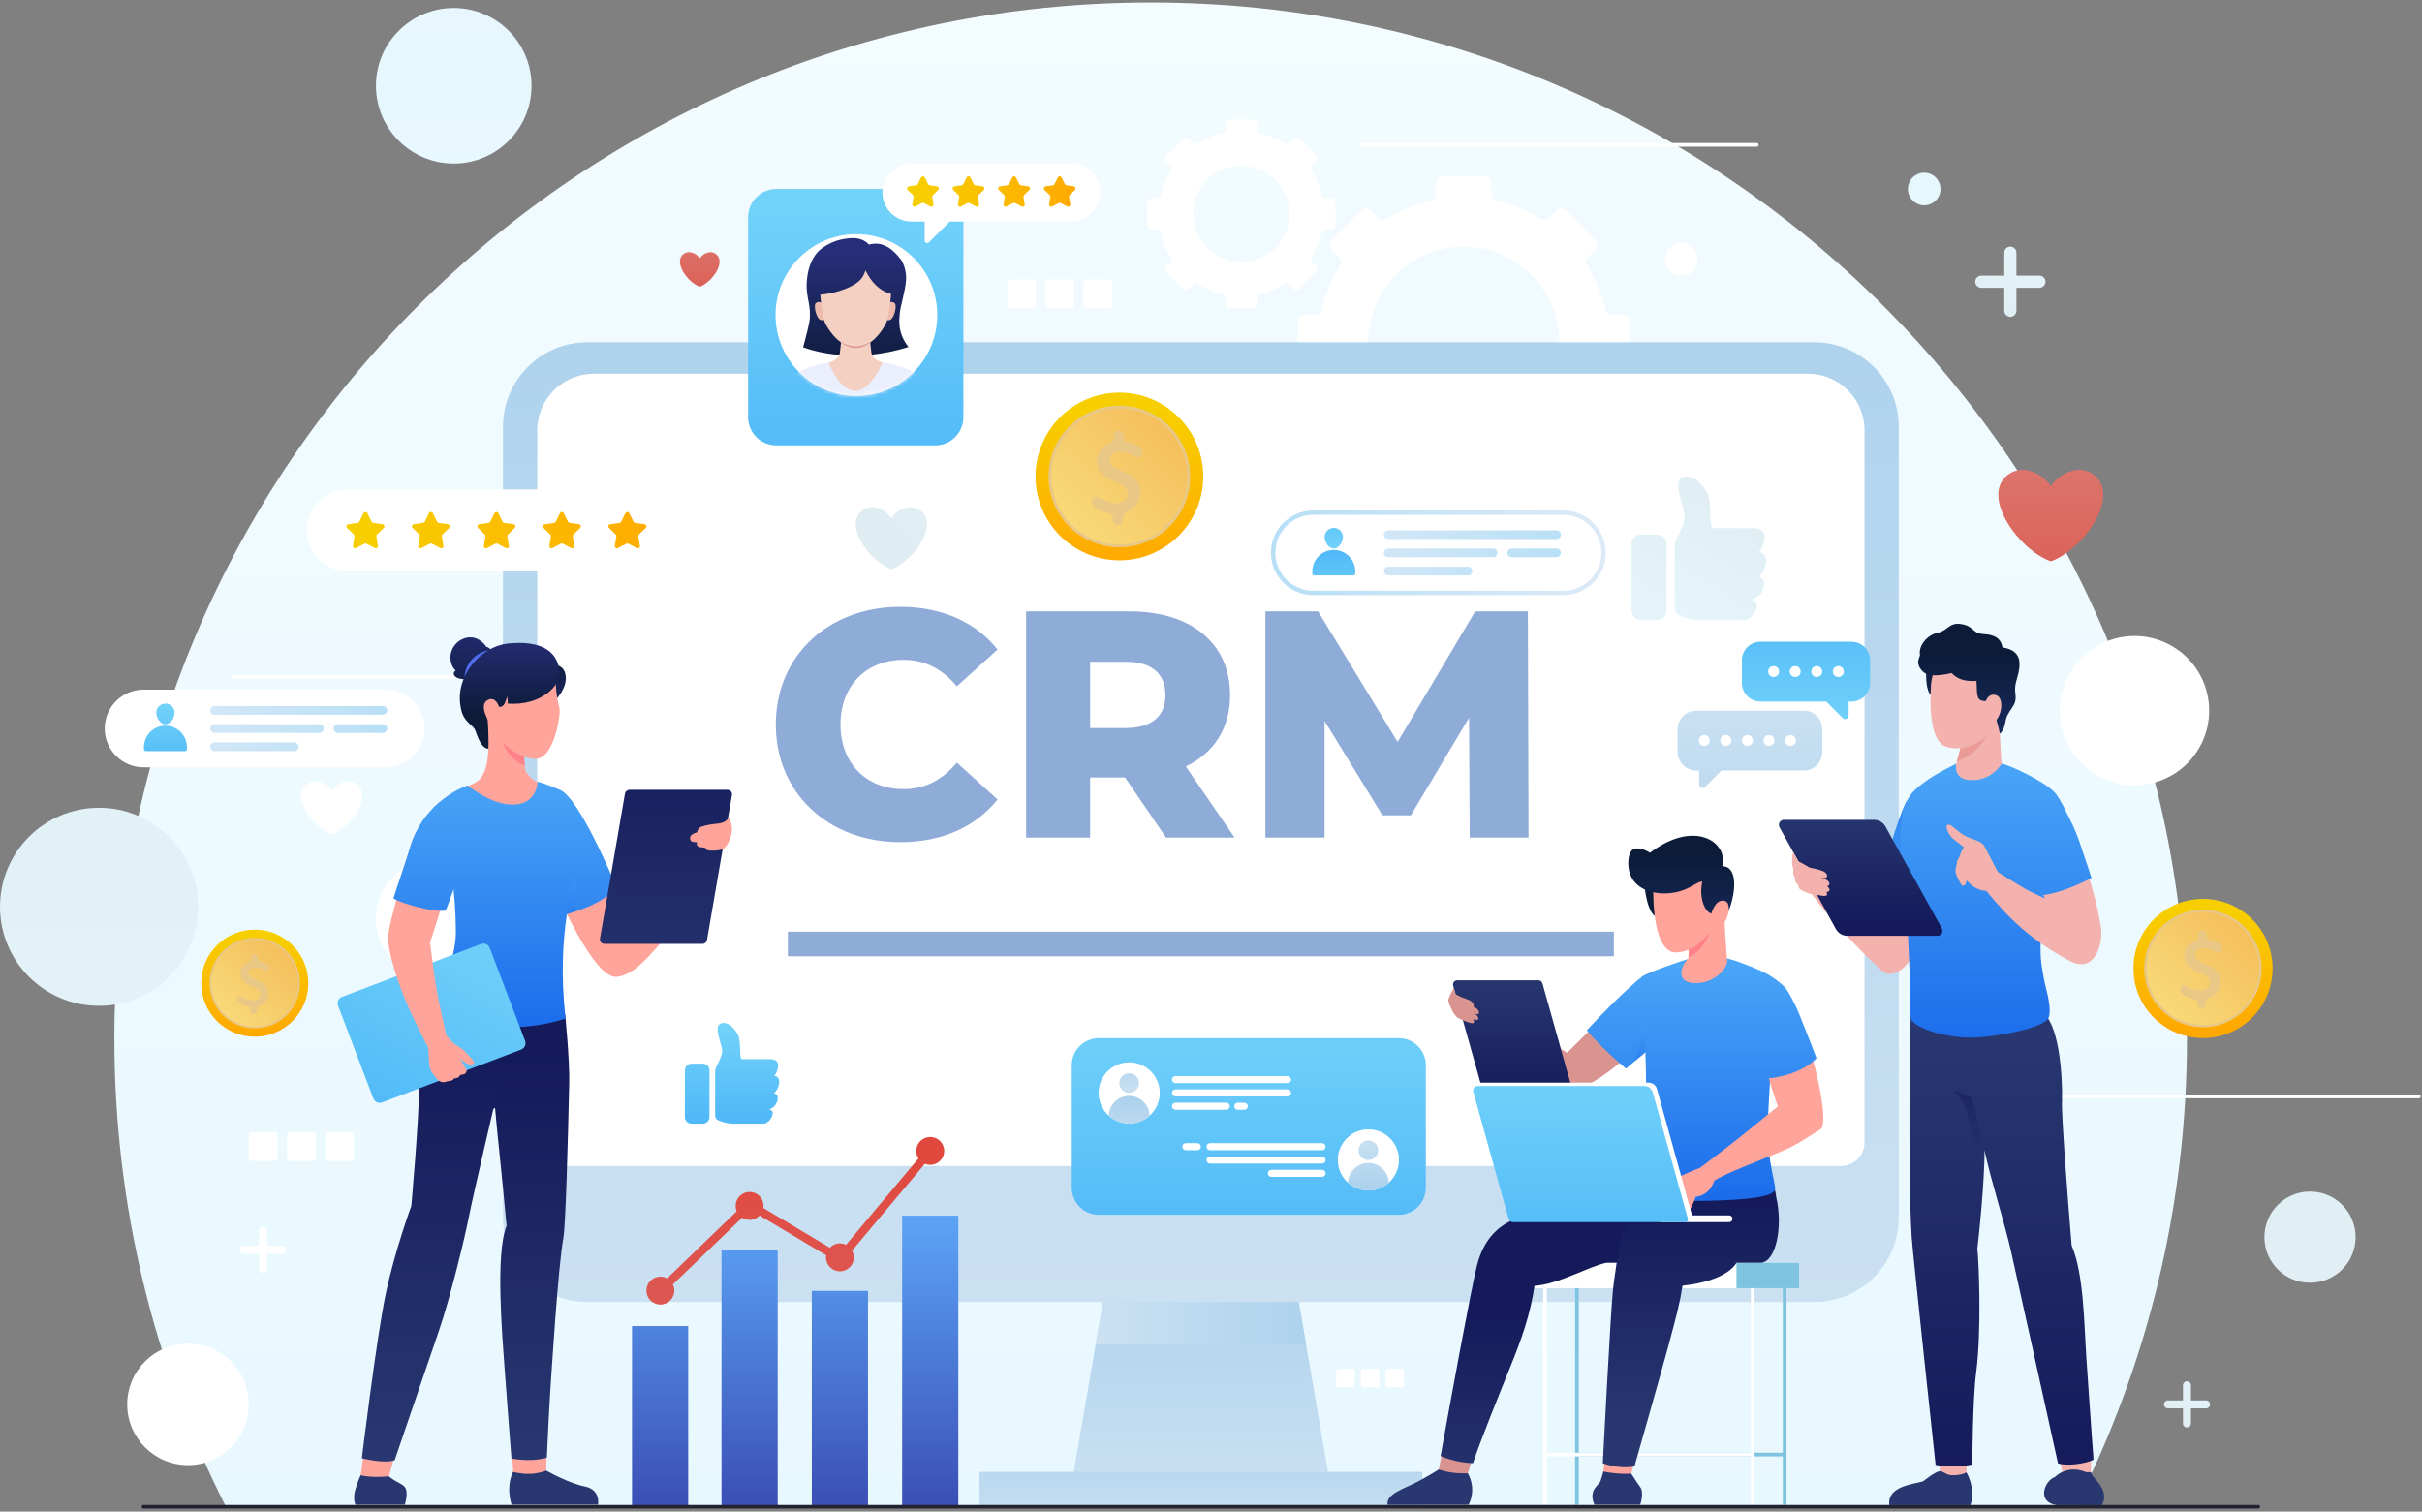 <svg width="660" height="412" viewBox="0 0 660 412" fill="none" xmlns="http://www.w3.org/2000/svg">
<rect x="0" y="0" width="660" height="412" fill="#808080" stroke="none"/>
<path d="M313.561 0.679C157.602 0.679 31.168 127.113 31.168 283.072C31.168 328.944 42.107 372.267 61.519 410.562H565.602C585.014 372.267 595.954 328.944 595.954 283.072C595.954 127.113 469.52 0.679 313.561 0.679Z" fill="url(#paint0_linear_2175_39097)"/>
<path d="M123.647 44.573C135.353 44.573 144.843 35.083 144.843 23.377C144.843 11.671 135.353 2.181 123.647 2.181C111.94 2.181 102.45 11.671 102.45 23.377C102.45 35.083 111.94 44.573 123.647 44.573Z" fill="url(#paint1_linear_2175_39097)"/>
<path d="M524.353 55.954C526.805 55.954 528.793 53.966 528.793 51.514C528.793 49.061 526.805 47.073 524.353 47.073C521.9 47.073 519.912 49.061 519.912 51.514C519.912 53.966 521.9 55.954 524.353 55.954Z" fill="url(#paint2_linear_2175_39097)"/>
<path d="M458.181 75.126C460.634 75.126 462.622 73.138 462.622 70.685C462.622 68.233 460.634 66.245 458.181 66.245C455.729 66.245 453.741 68.233 453.741 70.685C453.741 73.138 455.729 75.126 458.181 75.126Z" fill="white"/>
<path d="M629.485 349.617C636.348 349.617 641.91 344.054 641.91 337.192C641.91 330.33 636.348 324.767 629.485 324.767C622.623 324.767 617.06 330.33 617.06 337.192C617.06 344.054 622.623 349.617 629.485 349.617Z" fill="url(#paint3_linear_2175_39097)"/>
<path d="M598.296 205.392C604.763 196.208 602.559 183.521 593.375 177.055C584.191 170.589 571.504 172.792 565.038 181.976C558.572 191.16 560.775 203.847 569.959 210.313C579.143 216.779 591.83 214.576 598.296 205.392Z" fill="white"/>
<path d="M67.78 382.772C67.78 391.917 60.366 399.331 51.222 399.331C42.078 399.331 34.665 391.917 34.665 382.772C34.665 373.628 42.078 366.215 51.222 366.215C60.366 366.215 67.78 373.628 67.78 382.772Z" fill="white"/>
<path d="M26.992 274.146C41.9 274.146 53.985 262.061 53.985 247.154C53.985 232.246 41.9 220.161 26.992 220.161C12.085 220.161 0 232.246 0 247.154C0 262.061 12.085 274.146 26.992 274.146Z" fill="url(#paint4_linear_2175_39097)"/>
<path d="M125.193 265.607C133.582 262.132 137.566 252.514 134.091 244.125C130.616 235.736 120.999 231.753 112.61 235.228C104.221 238.703 100.237 248.32 103.712 256.709C107.187 265.098 116.804 269.082 125.193 265.607Z" fill="white"/>
<path d="M63.343 184.532H170.949" stroke="white" stroke-miterlimit="10" stroke-linecap="round"/>
<path d="M551.536 298.839H659.142" stroke="white" stroke-miterlimit="10" stroke-linecap="round"/>
<path d="M371.112 39.486H478.718" stroke="white" stroke-miterlimit="10" stroke-linecap="round"/>
<path d="M76.877 339.558H72.765V335.446C72.765 334.845 72.278 334.358 71.678 334.358C71.078 334.358 70.591 334.845 70.591 335.446V339.558H66.479C65.879 339.558 65.392 340.045 65.392 340.645C65.392 341.245 65.879 341.732 66.479 341.732H70.591V345.844C70.591 346.444 71.078 346.931 71.678 346.931C72.278 346.931 72.765 346.444 72.765 345.844V341.732H76.877C77.477 341.732 77.964 341.245 77.964 340.645C77.964 340.044 77.477 339.558 76.877 339.558Z" fill="white"/>
<path d="M555.74 75.128H549.48V68.868C549.48 67.954 548.739 67.213 547.825 67.213C546.911 67.213 546.17 67.954 546.17 68.868V75.128H539.91C538.996 75.128 538.255 75.869 538.255 76.783C538.255 77.697 538.996 78.438 539.91 78.438H546.17V84.698C546.17 85.612 546.911 86.353 547.825 86.353C548.739 86.353 549.48 85.612 549.48 84.698V78.438H555.74C556.654 78.438 557.395 77.697 557.395 76.783C557.395 75.869 556.654 75.128 555.74 75.128Z" fill="url(#paint5_linear_2175_39097)"/>
<path d="M601.154 381.687H597.041V377.575C597.041 376.975 596.554 376.488 595.954 376.488C595.354 376.488 594.867 376.975 594.867 377.575V381.687H590.755C590.155 381.687 589.668 382.174 589.668 382.774C589.668 383.374 590.155 383.861 590.755 383.861H594.867V387.973C594.867 388.574 595.354 389.061 595.954 389.061C596.554 389.061 597.041 388.574 597.041 387.973V383.861H601.154C601.754 383.861 602.241 383.374 602.241 382.774C602.241 382.174 601.754 381.687 601.154 381.687Z" fill="url(#paint6_linear_2175_39097)"/>
<path d="M444.056 98.85V87.722C444.056 86.634 443.174 85.751 442.085 85.751H439.22C438.382 85.751 437.64 85.181 437.452 84.363C436.46 80.043 434.772 75.987 432.495 72.333C432.04 71.603 432.126 70.664 432.734 70.056L434.749 68.041C435.519 67.272 435.519 66.023 434.749 65.255L426.882 57.387C426.112 56.617 424.864 56.617 424.094 57.387L422.083 59.398C421.475 60.006 420.534 60.091 419.806 59.636C416.152 57.358 412.096 55.667 407.773 54.674C406.955 54.487 406.386 53.745 406.386 52.906V50.051C406.386 48.963 405.505 48.08 404.415 48.08H393.288C392.2 48.08 391.317 48.963 391.317 50.051V52.906C391.317 53.745 390.746 54.487 389.93 54.674C385.606 55.667 381.549 57.357 377.895 59.635C377.167 60.09 376.226 60.003 375.618 59.397L373.609 57.387C372.839 56.617 371.591 56.617 370.821 57.387L362.954 65.255C362.184 66.025 362.184 67.273 362.954 68.041L364.967 70.052C365.574 70.66 365.66 71.6 365.206 72.33C362.929 75.985 361.24 80.04 360.249 84.362C360.061 85.18 359.319 85.749 358.481 85.749H355.62C354.531 85.749 353.648 86.631 353.648 87.72V98.847C353.648 99.936 354.53 100.819 355.62 100.819H358.482C359.32 100.819 360.061 101.388 360.25 102.205C361.243 106.527 362.932 110.583 365.209 114.236C365.664 114.964 365.578 115.905 364.97 116.513L362.955 118.527C362.186 119.297 362.186 120.545 362.955 121.314L370.822 129.182C371.592 129.952 372.84 129.952 373.61 129.182L375.627 127.165C376.235 126.558 377.174 126.472 377.904 126.926C381.557 129.201 385.612 130.887 389.932 131.879C390.75 132.066 391.32 132.808 391.32 133.647V136.517C391.32 137.605 392.203 138.488 393.291 138.488H404.419C405.507 138.488 406.39 137.606 406.39 136.517V133.646C406.39 132.807 406.96 132.065 407.777 131.878C412.098 130.887 416.152 129.199 419.804 126.925C420.533 126.47 421.474 126.556 422.082 127.164L424.1 129.182C424.869 129.952 426.117 129.952 426.887 129.182L434.754 121.314C435.524 120.544 435.524 119.296 434.754 118.527L432.739 116.512C432.131 115.904 432.044 114.963 432.499 114.234C434.775 110.582 436.464 106.527 437.457 102.206C437.644 101.389 438.386 100.82 439.225 100.82H442.09C443.174 100.821 444.056 99.939 444.056 98.85ZM398.849 119.367C384.445 119.367 372.785 107.684 372.785 93.279C372.785 78.897 384.446 67.213 398.849 67.213C413.253 67.213 424.914 78.897 424.914 93.279C424.915 107.684 413.254 119.367 398.849 119.367Z" fill="white"/>
<path d="M363.953 61.428V55.103C363.953 54.484 363.452 53.983 362.833 53.983H361.204C360.727 53.983 360.306 53.659 360.199 53.194C359.636 50.738 358.676 48.433 357.382 46.355C357.123 45.94 357.172 45.406 357.518 45.061L358.663 43.916C359.1 43.479 359.1 42.769 358.663 42.332L354.19 37.859C353.753 37.422 353.043 37.422 352.606 37.859L351.463 39.003C351.118 39.348 350.582 39.397 350.168 39.138C348.091 37.842 345.785 36.882 343.328 36.317C342.863 36.211 342.539 35.789 342.539 35.312V33.689C342.539 33.07 342.038 32.569 341.419 32.569H335.094C334.475 32.569 333.973 33.07 333.973 33.689V35.312C333.973 35.789 333.65 36.211 333.185 36.317C330.727 36.881 328.42 37.842 326.343 39.138C325.928 39.397 325.393 39.348 325.048 39.002L323.906 37.859C323.468 37.421 322.759 37.421 322.321 37.859L317.849 42.332C317.412 42.769 317.412 43.479 317.849 43.916L318.992 45.059C319.337 45.404 319.386 45.939 319.129 46.354C317.834 48.432 316.874 50.738 316.31 53.194C316.204 53.659 315.782 53.983 315.305 53.983H313.679C313.06 53.983 312.559 54.484 312.559 55.103V61.428C312.559 62.047 313.06 62.549 313.679 62.549H315.306C315.783 62.549 316.205 62.873 316.311 63.337C316.876 65.794 317.837 68.1 319.131 70.176C319.39 70.591 319.341 71.126 318.995 71.471L317.85 72.615C317.413 73.052 317.413 73.762 317.85 74.2L322.323 78.672C322.76 79.11 323.47 79.11 323.907 78.672L325.053 77.526C325.398 77.181 325.932 77.132 326.347 77.39C328.424 78.683 330.729 79.642 333.185 80.205C333.65 80.312 333.973 80.733 333.973 81.21V82.842C333.973 83.461 334.475 83.962 335.094 83.962H341.419C342.038 83.962 342.539 83.461 342.539 82.842V81.21C342.539 80.733 342.863 80.312 343.328 80.205C345.784 79.642 348.089 78.682 350.165 77.39C350.58 77.131 351.114 77.18 351.459 77.526L352.606 78.673C353.043 79.11 353.753 79.11 354.19 78.673L358.663 74.201C359.101 73.763 359.1 73.054 358.663 72.617L357.517 71.471C357.172 71.126 357.122 70.591 357.381 70.176C358.675 68.1 359.635 65.794 360.199 63.338C360.306 62.874 360.727 62.55 361.204 62.55H362.834C363.452 62.549 363.953 62.047 363.953 61.428ZM338.254 71.407C330.996 71.407 325.121 65.52 325.121 58.262C325.121 51.015 330.997 45.128 338.254 45.128C345.512 45.128 351.388 51.015 351.388 58.262C351.388 65.52 345.512 71.407 338.254 71.407Z" fill="white"/>
<path d="M494.407 354.864H160.073C147.37 354.864 137.072 344.566 137.072 331.863V116.288C137.072 103.584 147.371 93.287 160.073 93.287H494.407C507.111 93.287 517.409 103.585 517.409 116.288V331.863C517.409 344.567 507.111 354.864 494.407 354.864Z" fill="url(#paint7_linear_2175_39097)"/>
<path d="M508.083 117.291V311.358C508.083 314.921 505.195 317.808 501.632 317.808H152.859C149.296 317.808 146.408 314.921 146.408 311.358V117.291C146.408 108.773 153.314 101.868 161.832 101.868H492.66C501.178 101.868 508.083 108.773 508.083 117.291Z" fill="white"/>
<path d="M363.524 410.677H290.955L298.575 366.449L300.572 354.868H353.907L355.904 366.449L363.524 410.677Z" fill="url(#paint8_linear_2175_39097)"/>
<path d="M355.903 366.449H298.575L300.571 354.868H353.906L355.903 366.449Z" fill="url(#paint9_linear_2175_39097)"/>
<path d="M387.57 401.169H266.911V410.678H387.57V401.169Z" fill="url(#paint10_linear_2175_39097)"/>
<path d="M439.786 253.931H214.695V260.638H439.786V253.931Z" fill="#8FABD8"/>
<path d="M99.234 395.569L98.273 402.084C98.273 402.084 103.736 403.769 105.905 402.684L107.645 396.401" fill="#FFA49A"/>
<path d="M139.377 393.258L139.885 401.973C139.885 401.973 144.785 403.692 148.856 400.819L149.018 393.64" fill="#FFA49A"/>
<path d="M139.837 401.163C139.837 401.163 137.745 404.637 139.411 410.123H162.958C162.958 410.123 163.794 406.037 159.339 405.146C154.884 404.256 148.855 400.818 148.855 400.818C148.855 400.818 147.835 401.299 145.695 401.617C143.708 401.913 140.694 401.491 139.837 401.163Z" fill="#283770"/>
<path d="M98.273 402.083C98.273 402.083 97.719 403.212 96.903 405.719C96.048 408.349 96.839 410.124 96.839 410.124H110.308C110.308 410.124 111.448 406.765 110.308 405.307C109.783 404.637 108.535 404.098 107.646 403.564C106.602 402.938 105.944 402.37 105.944 402.37C105.944 402.37 101.608 402.917 98.273 402.083Z" fill="#283770"/>
<path d="M128.284 277.788V306.594L134.899 301.92C135.604 310.116 136.796 320.221 138.044 334.103C134.936 341.735 136.88 364.325 137.518 373.193C138.166 382.193 139.377 397.522 139.377 397.522C145.46 398.595 149.018 397.279 149.018 397.279C149.018 397.279 149.586 384.817 149.915 379.808C150.245 374.798 152.07 345.388 153.513 337.432C154.15 333.924 154.749 311.455 155.115 295.154C155.257 288.858 154.005 276.505 154.005 276.505L128.284 277.788Z" fill="url(#paint11_linear_2175_39097)"/>
<path d="M118.745 274.564C118.745 274.564 114.196 284.705 114.209 295.849C114.22 304.918 112.086 328.697 112.086 328.697C112.086 328.697 107.639 340.722 105.126 352.585C102.614 364.448 98.608 397.454 98.608 397.454C98.608 397.454 104.745 399.013 107.552 397.985C107.552 397.985 116.288 372.378 119.616 362.685C122.944 352.992 126.873 336.309 127.695 332.025C128.866 325.919 136.093 295.179 136.093 295.179L135.507 277.532L118.745 274.564Z" fill="url(#paint12_linear_2175_39097)"/>
<path d="M145.331 212.536C143.471 210.977 143.184 209.982 143.184 209.982C142.984 209.185 142.873 207.909 142.817 206.623C142.729 204.949 142.718 203.242 142.729 202.477C142.729 202.221 142.729 202.066 142.729 202.066L143.903 201.147L131.586 195.559C134.634 203.731 132.084 210.127 132.064 210.177H132.062C132.062 210.177 131.254 212.193 130.001 212.992C128.141 214.175 126.571 214.54 124.939 215.195C124.939 215.195 139.535 225.681 150.321 214.512C150.321 214.512 146.361 213.397 145.331 212.536Z" fill="#FFA49A"/>
<path d="M136.554 200.94C136.754 201.251 137.707 206.612 142.973 208.718C142.884 207.044 142.768 205.149 142.78 204.383L136.554 200.94Z" fill="#FF8189"/>
<path d="M151.371 181.315C151.371 181.315 153.358 181.226 154.005 183.491C155.142 187.472 150.816 191.382 150.816 191.382L151.371 181.315Z" fill="url(#paint13_linear_2175_39097)"/>
<path d="M134.105 197.679C135.972 203.616 143.759 207.79 147.049 206.621C151.209 205.142 152.852 194.633 152.478 193.112C151.374 188.612 151.394 186.255 151.514 184.299C151.724 180.865 148.45 176.006 140.778 176.86C133.152 177.701 126.369 184.225 134.105 197.679Z" fill="#FFA49A"/>
<path d="M124.201 182.811C123.748 182.381 123.366 181.858 123.12 181.202C121.314 176.383 126.399 172.164 130.311 174.254C131.308 174.787 132.021 175.519 132.535 176.311C134.424 176.737 133.819 178.696 133.819 178.696L133.543 178.728C133.905 180.234 133.807 181.473 133.807 181.473L130.513 184.592C130.513 184.592 129.41 184.68 128.041 184.474L128.282 185.037C122.945 185.659 123.269 182.979 124.201 182.811Z" fill="url(#paint14_linear_2175_39097)"/>
<path d="M126.567 184.54C126.567 184.54 126.773 178.513 133.265 177.189L131.158 180.683L126.567 184.54Z" fill="#526EEE"/>
<path d="M125.72 193.634C126.563 197.012 128.968 197.496 129.553 199.183C130.697 202.474 131.587 203.929 133.079 204.086C133.279 201.937 132.881 195.705 132.881 195.705C132.557 194.707 132.669 193.684 132.931 193.047C133.417 191.925 135.969 192.643 135.969 192.643C137.595 192.863 137.751 190.912 138.249 189.773C139.224 187.539 139.357 185.117 139.357 185.117C138.77 180.725 142.701 175.966 139.917 175.542C133.344 174.519 123.116 183.199 125.72 193.634Z" fill="url(#paint15_linear_2175_39097)"/>
<path d="M151.563 242.861C151.563 242.861 161.788 266.873 168.033 266.249C172.21 265.831 175.952 261.693 179.095 258.081C182.275 254.425 184.831 251.297 184.831 251.297L172.47 253.732L168.951 246.161L166.668 240.588L164.899 236.268L151.563 242.861Z" fill="#FFA49A"/>
<path d="M167.991 241.796C167.991 241.796 165.795 245.423 157.154 248.319C155.867 248.751 154.425 249.162 152.839 249.55C152.839 249.55 152.517 245.912 151.818 243.338C151.607 242.539 151.374 241.674 151.13 240.753C150.487 238.357 149.777 235.64 149.133 233.155C147.825 228.074 153.005 218.168 152.583 215.273C158.052 217.525 167.991 241.796 167.991 241.796Z" fill="url(#paint16_linear_2175_39097)"/>
<path opacity="0.5" d="M157.153 248.318C155.866 248.751 154.424 249.161 152.838 249.55C152.838 249.55 152.516 245.911 151.817 243.338C151.606 242.539 151.373 241.674 151.129 240.753L156.709 238.912C156.709 238.912 156.521 243.493 157.153 248.318Z" fill="url(#paint17_linear_2175_39097)"/>
<path d="M154.113 277.624C136.393 283.219 124.232 277.224 118.745 274.566C118.761 274.356 124.278 261.426 124.232 254.084C124.086 230.137 117.715 222.273 117.605 221.134C117.449 219.388 127.4 214.074 127.4 214.074C127.4 214.074 131.541 217.454 135.962 218.729C140.774 220.128 145.944 219.222 146.527 213.033C146.527 213.033 149.131 213.746 152.581 215.272C154.404 220.442 156.661 231.674 156.711 238.909C156.589 240.178 151.472 254.121 154.113 277.624Z" fill="url(#paint18_linear_2175_39097)"/>
<path d="M142.027 286.06L104.132 300.482C103.181 300.843 102.116 300.366 101.754 299.415L92.117 274.091C91.755 273.139 92.232 272.074 93.184 271.712L131.078 257.29C132.03 256.929 133.095 257.406 133.456 258.357L143.094 283.681C143.456 284.633 142.979 285.698 142.027 286.06Z" fill="url(#paint19_linear_2175_39097)"/>
<path d="M129.195 289.474C129.011 288.944 127.422 287.448 126.961 286.848C126.5 286.248 125.026 285.237 124.197 284.775C123.367 284.315 121.569 282.088 121.569 282.088C121.241 280.378 120.81 278.323 120.243 275.952C118.864 270.179 117.807 262.119 117.205 256.842C118.584 252.834 121.89 241.896 121.89 241.896L110.143 237.171C110.143 237.171 106.194 251.692 105.928 253.932C105.894 254.221 105.861 254.52 105.828 254.809C105.325 258.544 108.606 269.151 112.582 277.338C114.123 280.511 115.602 283.447 116.702 285.604C116.911 287.26 116.676 290.719 117.548 292.01C118.325 293.161 119.167 294.449 119.941 294.77C120.676 295.074 121.251 294.992 121.899 294.702C122.917 294.713 123.518 294.413 123.703 293.95C124.871 293.811 124.969 293.702 125.483 292.944C126.801 292.921 127.38 292.262 127.057 291.517C126.813 290.954 125.35 288.623 125.35 288.623C125.35 288.623 127.101 289.982 127.884 290.097C128.665 290.212 129.379 290.004 129.195 289.474Z" fill="#FFA49A"/>
<path d="M107.208 244.859C109.204 246.245 118.832 248.872 121.49 248.148C121.953 247 124.68 239.853 126.112 233.97C128.289 225.033 127.403 214.076 127.403 214.076C127.403 214.076 115.453 217.945 111.662 231.165C110.651 234.691 108.796 239.808 107.208 244.859Z" fill="url(#paint20_linear_2175_39097)"/>
<path d="M137.043 175.65C137.043 175.65 133.787 180.872 135.528 184.952C136.858 185.507 138.385 188.588 138.385 191.782C147.374 192.412 152.805 186.931 152.48 183.177C151.626 172.556 137.043 175.65 137.043 175.65Z" fill="url(#paint21_linear_2175_39097)"/>
<path d="M135.972 192.644C135.972 192.644 135.166 189.773 133.033 190.742C130.73 191.787 132.372 195.233 133.126 196.51C133.881 197.787 135.397 197.451 135.621 196.495" fill="#FFA49A"/>
<path d="M164.71 257.263H191.441C192.04 257.263 192.551 256.831 192.653 256.241L199.464 216.709C199.594 215.957 199.015 215.271 198.252 215.271H171.52C170.921 215.271 170.41 215.702 170.308 216.292L163.496 255.824C163.368 256.575 163.947 257.263 164.71 257.263Z" fill="url(#paint22_linear_2175_39097)"/>
<path d="M198.557 222.642C198.557 222.642 199.482 224.488 199.482 226.096C199.482 227.705 198.261 230.768 197.053 231.37C195.844 231.972 193.396 231.902 192.837 231.727C192.278 231.552 192.138 231.028 192.138 231.028C192.138 231.028 190.652 230.931 190.39 230.783C189.55 230.311 189.987 229.56 189.987 229.56C189.987 229.56 188.847 229.579 188.428 229.299C188.008 229.019 187.819 228.126 188.483 227.541C188.948 227.133 189.97 226.832 189.97 226.832C189.97 226.832 190.005 226.123 190.697 225.541C191.031 225.259 192.873 224.769 194.534 224.592C195.819 224.455 197.911 224.435 198.557 222.642Z" fill="#FFA49A"/>
<path d="M490.268 344.172H414.559V351.105H490.268V344.172Z" fill="white"/>
<path d="M490.268 344.172H473.191V351.105H490.268V344.172Z" fill="#7EC4E0"/>
<path d="M429.72 351.106V410.147" stroke="#7EC4E0" stroke-miterlimit="10"/>
<path d="M486.318 351.106V410.147" stroke="#7EC4E0" stroke-miterlimit="10"/>
<path d="M486.317 396.448H429.72" stroke="#7EC4E0" stroke-miterlimit="10"/>
<path d="M477.617 396.448H421.021" stroke="white" stroke-miterlimit="10"/>
<path d="M421.021 351.106V410.147" stroke="white" stroke-miterlimit="10"/>
<path d="M477.616 351.106V410.147" stroke="white" stroke-miterlimit="10"/>
<path d="M446.014 396.155L444.385 402.085C444.385 402.085 438.922 403.77 436.753 402.686L437.496 395.801" fill="#FFA49A"/>
<path d="M436.927 401.073C436.927 401.073 436.605 402.386 436.076 403.855C435.205 404.859 434.68 405.501 434.382 406.017C433.307 407.872 434.503 410.126 434.503 410.126H446.962C446.962 410.126 448.103 406.767 446.962 405.309C446.438 404.639 444.509 401.633 444.509 401.633C444.509 401.633 441.182 401.948 436.927 401.073Z" fill="#283770"/>
<path d="M392.86 396.448L391.866 401.555C391.866 401.555 394.987 402.895 399.608 402.734L401.342 397.257L392.86 396.448Z" fill="#D99490"/>
<path d="M378.14 410.147H400.168C400.168 410.147 402.559 406.223 399.987 401.538C399.987 401.538 395.962 401.884 392.069 400.516C392.069 400.516 389.38 402.246 386.112 403.937C382.683 405.711 377.537 407.241 378.14 410.147Z" fill="#283770"/>
<path d="M459.196 344.172H437.743C432.773 345.215 424.809 350.009 418.153 350.464C417.055 358.351 414.355 365.641 411.671 372.275C409.053 378.731 403.488 392.483 401.38 398.806C399.982 398.75 396.421 398.473 392.561 396.864C395.135 382.543 400.905 351.095 402.478 344.905C404.726 336.061 410.232 332.592 416.1 331.261C421.613 330.018 423.222 329.675 428.402 328.521L442.379 325.337L458.83 321.311C458.83 321.311 459.174 323.44 459.474 326.347C461.437 334.787 461.193 340.888 459.196 344.172Z" fill="url(#paint23_linear_2175_39097)"/>
<path d="M479.893 344.172H473.191C473.191 344.172 471.019 349.072 458.498 350.418C457.755 355.243 456.923 358.316 454.471 367.456C452.985 372.992 445.386 399.704 445.386 399.704C440.883 400.491 436.767 398.805 436.767 398.805C436.767 398.805 438.897 357.528 439.551 351.383C439.795 349.009 441.06 340.501 441.526 338.393C442.824 332.536 447.294 330.129 447.793 329.851C447.827 329.84 450.367 329.097 452.963 328.52L466.94 325.337L482.315 320.312C482.315 320.312 483.735 323.44 484.034 326.346C485.887 334.311 484.006 343.848 479.893 344.172Z" fill="url(#paint24_linear_2175_39097)"/>
<path d="M441.843 272.238L427.08 286.9C427.08 286.9 422.532 284.363 415.784 280.666C409.036 276.969 403.616 275.12 403.616 275.12L401.848 278.667C401.848 278.667 417.39 293.467 425.597 296.306C425.656 296.328 425.715 296.35 425.776 296.372C426.041 296.459 426.299 296.534 426.548 296.593V296.588C426.956 296.682 427.397 296.759 427.901 296.805C434.973 297.451 448.902 282.581 448.902 282.581L441.843 272.238Z" fill="#D99490"/>
<path d="M428.173 301.301H406.019C405.512 301.301 405.068 300.963 404.931 300.476L395.989 268.626C395.787 267.905 396.328 267.191 397.077 267.191H419.231C419.738 267.191 420.183 267.528 420.319 268.015L429.261 299.865C429.464 300.585 428.922 301.301 428.173 301.301Z" fill="url(#paint25_linear_2175_39097)"/>
<path d="M456.778 279.701L449.468 285.868L445.674 289.074L443.1 291.249C436.223 285.558 432.407 280.799 432.407 280.799C442.313 270.128 447.504 266.156 447.582 266.101C449.235 264.814 456.778 279.701 456.778 279.701Z" fill="url(#paint26_linear_2175_39097)"/>
<path opacity="0.5" d="M449.468 285.868L445.674 289.074C446.583 286.933 447.981 278.214 447.981 278.214L449.113 279.324L449.468 285.868Z" fill="url(#paint27_linear_2175_39097)"/>
<path d="M484.249 267.963C484.097 271.83 481.428 302.005 481.742 310.68C481.927 315.794 483.759 323.096 483.759 323.916C483.759 324.486 483.02 325.083 482.726 325.244C481.665 325.858 479.581 326.286 477.05 326.598H477.042C472.061 327.204 465.343 327.319 461.29 327.319C455.846 327.319 447.676 326.455 446.643 325.083C445.699 323.826 446.546 321.996 447.016 319.479C450.503 300.818 446.998 270.009 447.585 266.097C449.757 264.651 459.798 261.436 459.949 261.392C461.401 261.303 461.69 260.595 463.392 260.641C464.87 260.685 468.128 260.882 470.588 261.202C470.597 261.202 479.569 263.403 484.249 267.963Z" fill="url(#paint28_linear_2175_39097)"/>
<path d="M448.078 241.007C448.078 241.007 448.765 249.309 451.518 249.867C454.271 250.425 453.595 246.897 453.595 246.897L453.21 242.955L448.078 241.007Z" fill="url(#paint29_linear_2175_39097)"/>
<path d="M461.77 267.953C456.345 267.731 458.231 262.961 459.951 261.386C460.017 261.286 460.073 261.098 460.106 260.842C460.272 259.567 460.073 256.627 459.973 255.063C459.939 254.597 459.917 254.253 459.917 254.109L463.112 251.868L469.757 247.154C469.757 247.154 470.056 254.42 470.589 261.197C471.421 263.438 467.294 268.186 461.77 267.953Z" fill="#FFA49A"/>
<path d="M465.974 253.932C465.974 253.932 464.232 259.545 460.106 260.843C460.272 259.567 460.072 256.627 459.973 255.063L465.974 253.932Z" fill="#FF8189"/>
<path d="M450.543 240.567C450.543 240.567 449.676 258.37 456.089 259.569C456.089 259.569 461.218 260.258 465.474 254.534C466.699 252.885 468.249 252.514 468.755 250.522C469.577 247.288 470.736 241.322 469.257 237.727C467.15 232.606 450.742 228.098 450.543 240.567Z" fill="#FFA49A"/>
<path d="M469.327 236.064C471.018 229.451 461.681 223.212 449.622 232.433C448.37 231.566 446.056 230.764 444.95 231.531C443.613 232.459 443.354 235.853 444.175 238.187C445.928 243.173 452.384 244.295 457.377 243.023C460.849 242.138 462.675 240.151 463.89 240.289C462.789 245.142 464.985 249.266 466.705 248.979C466.917 249.382 468.008 247.639 468.067 248.212C468.197 249.471 469.339 251.6 470.631 249.145C472.568 245.47 474.319 236.218 469.327 236.064Z" fill="url(#paint30_linear_2175_39097)"/>
<path d="M467.774 252.733C470.198 253.307 472.82 245.841 469.677 245.479C467.294 245.205 466.376 248.993 466.376 248.993C466.376 248.993 465.805 252.266 467.774 252.733Z" fill="#FFA49A"/>
<path d="M496.444 300.056C496.44 300.005 496.434 299.963 496.421 299.911C496.003 297.119 495.413 294.493 495.235 293.78C495.21 293.66 495.197 293.591 495.197 293.591C493.828 286.821 491.067 280.297 491.067 280.297L479.891 286.008C479.891 286.008 482.12 295.305 484.474 301.519C484.474 301.519 475.438 309.039 469.678 313.435C466.851 315.602 464.72 317.207 463.281 318.283C463.279 318.284 458.191 320.285 455.408 321.774C454.327 322.353 449.479 330.203 449.618 330.573C449.756 330.942 450.349 331.263 451.133 330.907C451.427 330.772 451.927 330.28 452.414 329.634C452.414 329.634 451.907 330.498 451.988 330.791C452.065 331.069 452.507 331.238 453.121 330.994C453.688 330.768 454.139 330.178 454.637 329.374C454.572 329.569 454.521 329.724 454.507 329.773C454.438 330.016 454.961 330.515 455.981 330.039C456.708 329.699 457.905 327.29 458.217 326.91C458.339 326.76 458.759 326.623 459.302 326.506L457.996 330.722C457.996 330.722 458.115 331.194 459.292 330.896C460.336 330.632 461.534 327.745 462.115 326.178C465.965 325.852 467.173 321.774 467.173 321.774C471.436 319.214 478.291 316.912 486.55 313.343C489.957 311.879 493.337 309.472 494.847 308.549C494.918 308.503 495.932 307.9 496.003 307.853C496.45 307.624 496.698 306.974 496.805 306.07C496.805 306.062 496.805 306.062 496.805 306.062C496.98 304.52 496.77 302.241 496.444 300.056Z" fill="#FFA49A"/>
<path d="M475.228 278.892C476.42 283.85 480.677 293.978 480.677 293.978C482.587 294.034 486.359 293.317 489.231 292.151C493.388 290.464 495.004 288.401 495.004 288.401C495.004 288.401 492.366 281.481 490.287 276.396C488.859 272.9 486.986 269.572 486.061 268.74C482.167 265.239 479.207 264.338 476.675 263.287L475.228 278.892Z" fill="url(#paint31_linear_2175_39097)"/>
<path d="M471.197 333.103H452.412V331.265H471.197C471.706 331.265 472.116 331.676 472.116 332.183C472.117 332.691 471.706 333.103 471.197 333.103Z" fill="white"/>
<path d="M461.118 331.342L451.526 296.811C451.242 295.79 450.313 295.083 449.253 295.083H403.769C403.443 295.083 403.159 295.214 402.945 295.417L401.842 296.288L402.676 296.857L412.234 331.265C412.385 331.807 412.879 332.183 413.442 332.183H460.478C460.918 332.183 461.236 331.765 461.118 331.342Z" fill="white"/>
<path d="M459.332 333.102H412.296C411.732 333.102 411.238 332.726 411.088 332.184L401.461 297.528C401.248 296.762 401.825 296.002 402.621 296.002H448.106C449.165 296.002 450.096 296.709 450.379 297.73L459.971 332.261C460.088 332.684 459.77 333.102 459.332 333.102Z" fill="url(#paint32_linear_2175_39097)"/>
<path d="M401.596 274.422C401.566 274.411 401.543 274.402 401.513 274.39C401.818 274.056 401.436 272.977 400.173 272.49C398.671 271.912 398.3 271.797 398.3 271.797L396.651 270.987L396.167 269.265C396.167 269.265 394.625 271.939 394.66 272.672C394.694 273.404 396.114 276.832 397.392 277.497C398.67 278.163 400.576 278.89 401.2 278.89C401.707 278.89 401.882 278.362 401.412 277.792C401.896 277.915 402.327 278.009 402.501 278.009C403.07 278.009 402.951 276.964 401.964 276.299C402.292 276.376 402.568 276.429 402.698 276.429C403.365 276.43 403.098 275 401.596 274.422Z" fill="#D99490"/>
<path d="M562.723 404.1L561.172 397.65C563.829 398.1 568.143 396.817 569.879 396.587L569.705 404.101C569.705 404.101 566.442 406.115 562.723 404.1Z" fill="#F3B2AD"/>
<path d="M524.348 275.497C524.352 275.474 524.354 275.458 524.354 275.458C524.354 275.458 524.35 275.484 524.348 275.497Z" fill="#203647"/>
<path d="M528.775 404.099L528.482 399.201C531.139 399.651 534.196 399.383 535.932 399.152L535.758 404.099C535.758 404.099 532.493 406.115 528.775 404.099Z" fill="#F3B2AD"/>
<path d="M570.494 397.829C568.675 398.872 563.373 399.681 560.81 398.85C560.81 398.85 549.418 347.201 547.965 340.845C546.057 332.547 542.74 322.53 540.765 313.478C540.788 318.171 540.377 324.272 539.922 329.463C539.922 329.474 539.922 329.474 539.922 329.485C539.401 335.487 538.835 340.268 538.835 340.268C539.235 344.062 540.022 362.443 538.502 374.123C537.515 381.644 537.46 399.149 537.46 399.149C535.43 399.615 531.436 400.003 527.454 399.271C527.454 399.271 521.209 341.566 520.931 337.073C519.789 318.182 520.61 276.328 520.698 275.507C520.698 275.807 522.873 277.693 529.539 277.315C538.724 276.805 556.055 275.495 556.055 275.495C561.139 278.355 562.085 293.053 561.904 300.171C561.693 303.521 563.428 326.347 564.526 339.437C567.877 347.316 567.91 360.74 568.57 370.589C569.6 385.953 570.494 397.829 570.494 397.829Z" fill="url(#paint33_linear_2175_39097)"/>
<path d="M515.445 234.049L511.976 251.923C507.684 248.443 501.016 243.246 496.511 240.731L492.998 242.796C492.998 242.796 496.81 248.022 502.15 253.857C509.129 261.483 512.916 264.628 512.916 264.628L512.918 264.626C513.878 265.548 515.3 265.829 517.408 264.708C524.227 261.079 528.033 239.25 528.033 239.25L515.445 234.049Z" fill="#F3B2AD"/>
<path d="M511.411 244.644C511.411 244.644 514.33 246.626 518.394 247.912C519.505 248.266 520.704 248.569 521.953 248.754C522.587 248.86 523.231 248.928 523.885 248.966C524.767 249.002 525.688 249 526.628 248.928C526.926 248.897 527.223 248.867 527.519 248.826L529.878 239.201L531.629 232.083L519.623 218.202C519.623 218.202 516.481 223.501 511.411 244.644Z" fill="url(#paint34_linear_2175_39097)"/>
<path d="M524.252 179.887H526.481C526.481 179.887 526.627 180.552 526.695 181.341L529.255 182.841L529.243 186.947C529.243 186.947 529.573 190.657 526.791 189.796C525.145 189.287 524.847 186.092 524.875 183.564C523.245 182.494 524.252 179.887 524.252 179.887Z" fill="url(#paint35_linear_2175_39097)"/>
<path d="M545.752 210.283C545.225 209.035 544.725 193.642 544.725 193.642L537.864 199.411L534.629 202.133C534.279 203.755 533.707 205.828 533.229 207.51C532.726 209.225 533.035 210.737 533.035 210.737C533.035 210.737 534.425 213.316 537.666 213.069C543.983 212.586 545.752 210.283 545.752 210.283Z" fill="#F3B2AD"/>
<path opacity="0.32" d="M542.106 199.417C542.106 199.417 539.355 205.494 533.225 207.507C533.709 205.829 534.276 203.758 534.627 202.136L537.862 199.413L542.106 199.417Z" fill="#D76B66"/>
<path d="M526.252 186.099C526.252 186.099 524.872 200.559 529.597 203.191C532.189 204.635 537.667 204.079 541.216 200.766C542.774 199.311 543.702 197.313 544.431 195.31C545.615 192.059 547.43 186.024 546.277 182.162C544.635 176.662 527.752 173.256 526.252 186.099Z" fill="#F3B2AD"/>
<path d="M528.029 172.458C530.753 171.901 531.063 169.733 534.081 170.044C537.1 170.353 537.563 171.963 538.986 172.52C540.411 173.077 542.083 172.582 543.939 173.685C545.126 174.39 545.536 175.648 545.677 176.466C551.289 177.323 550.779 181.183 549.47 185.52C548.489 188.773 549.977 189.771 548.769 192.123C548.258 193.117 546.912 194.641 546.647 195.983C546.207 198.211 546.003 199.025 544.972 199.985C544.56 197.654 543.765 195.849 543.045 191.986C542.992 191.701 542.927 191.44 542.857 191.192C540.781 190.994 539.426 191.366 538.965 189.926C538.584 188.732 538.734 187.1 538.584 185.577C533.742 185.912 532.436 183.938 531.82 183.452C526.601 184.607 524.566 184.103 523.331 182.284C522.013 180.343 523.223 179.099 523.196 178.511C523.192 178.495 523.185 178.479 523.182 178.462C522.792 175.801 525.306 173.015 528.029 172.458Z" fill="url(#paint36_linear_2175_39097)"/>
<path d="M520.979 278.164C523.027 280.75 530.924 282.81 536.847 282.81C543.514 282.81 556.133 280.324 557.995 277.798C558.193 277.521 559.417 276.321 557.46 269.003C556.985 267.228 556.234 262.822 556.136 261.253C555.583 252.501 558.094 240.298 558.995 237.633C561.264 230.947 563.416 225.547 562.515 220.198C561.485 218.426 560.931 217.155 559.834 215.945C557.095 212.929 547.599 208.505 545.449 208.138C545.449 208.138 543.281 212.195 538.162 212.595C531.889 213.086 533.091 208.138 533.091 208.138C529.362 210.041 524.684 212.398 521.425 215.702C518.747 218.418 516.73 224.547 518.454 235.988C518.992 239.551 519.928 252.964 520.33 263.749C520.601 271.041 520.16 277.132 520.979 278.164Z" fill="url(#paint37_linear_2175_39097)"/>
<path d="M551.516 232.043C551.516 232.043 554.658 239.944 557.983 246.305C559.123 248.482 561.342 255.299 562.264 255.907C565.225 257.864 570.291 253.542 572.291 251.603C572.304 251.444 571.571 246.898 569.976 241.576C567.541 233.454 563.873 223.399 563.873 223.399L551.516 232.043Z" fill="#F3B2AD"/>
<path d="M549.629 217.198C551.246 215.087 556.672 212.109 560.245 216.53C560.922 217.366 564.695 223.765 566.574 229.196C568.526 234.842 569.934 239.308 569.934 239.308C569.934 239.308 566.278 241.236 562.456 242.562C559.265 243.65 555.569 244.481 552.755 243.802C552.755 243.802 548.993 233.857 548.087 228.385C548.087 228.385 546.716 221.002 549.629 217.198Z" fill="url(#paint38_linear_2175_39097)"/>
<path d="M572.291 251.602C572.291 251.602 554.592 243.848 552.037 242.354C548.202 240.112 545.812 238.588 544.457 237.685C544.457 237.685 541.432 231.97 540.689 230.537C539.945 229.104 537.079 228.785 535.088 227.591C533.097 226.396 531.702 224.485 530.767 224.804C529.832 225.122 531.107 227.654 532.062 228.458C533.017 229.263 535.168 230.928 535.168 230.928C535.168 230.928 534.173 232.408 534.173 232.965C534.173 233.522 533.296 234.16 533.256 235.195C533.216 236.23 532.698 236.708 532.898 237.743C533.097 238.778 534.164 240.719 534.571 241.247C534.769 241.504 535.36 241.385 535.555 241.042C535.752 240.696 535.875 240.124 535.908 239.955C536.027 239.981 537.729 242.379 540.689 242.768C540.876 242.792 541.055 242.793 541.225 242.773C547.487 250.391 553.273 256.101 563.839 261.829C571.435 265.944 573.55 255.842 572.291 251.602Z" fill="#F3B2AD"/>
<path d="M524.073 403.726C524.073 403.726 527.457 401.001 528.589 401.001C529.469 401.001 529.894 401.544 530.707 401.843C531.268 402.05 531.763 402.086 531.901 402.093C534.801 402.126 535.858 401.287 535.858 401.287C538.58 406.245 536.944 410.247 536.944 410.247H514.847C514.223 404.995 521.309 404.618 524.073 403.726Z" fill="#283770"/>
<path d="M559.969 402.575C559.969 402.575 560.827 401.608 562.491 401.001C563.931 400.477 565.672 400.132 568.614 401.278C569.4 401.301 569.781 401.214 569.781 401.214C570.009 401.955 570.428 402.547 570.925 403.069C575.155 407.506 572.659 410.247 572.659 410.247H560.526C554.772 409.413 557.205 403.467 559.969 402.575Z" fill="#283770"/>
<path d="M541.497 196.847C544.789 198.643 547.021 190.248 543.776 189.426C541.316 188.803 540.745 192.276 540.745 192.276C540.745 192.276 539.618 195.821 541.497 196.847Z" fill="#F3B2AD"/>
<path opacity="0.5" d="M540.767 313.478C540.778 315.275 540.723 317.272 540.623 319.346L535.254 300.954C533.856 298.747 532.614 297.349 532.458 297.171L537.439 299.113C538.205 303.195 540.767 313.478 540.767 313.478Z" fill="url(#paint39_linear_2175_39097)"/>
<path d="M527.952 255.06H503.4C502.109 255.06 500.919 254.359 500.294 253.229L484.922 225.488C484.414 224.571 485.078 223.445 486.126 223.445H510.678C511.969 223.445 513.158 224.146 513.784 225.275L529.155 253.016C529.663 253.934 529 255.06 527.952 255.06Z" fill="url(#paint40_linear_2175_39097)"/>
<path d="M497.86 241.507C498.957 241.348 498.578 240.294 497.713 239.806C497.357 239.605 496.804 239.415 496.226 239.25C496.228 239.25 496.231 239.252 496.234 239.252C498.499 239.668 498.129 238.189 497.066 237.588C496.003 236.986 493.183 236.478 493.183 236.478L490.032 234.71L488.626 232.174C488.626 232.174 487.912 235.442 488.7 236.749C488.66 237.343 488.613 238.335 488.734 238.564C488.79 238.668 488.914 238.785 489.055 238.896C489.14 239.777 489.314 240.696 489.67 240.938C489.767 241.003 489.872 241.064 489.974 241.126C490.035 241.675 490.193 242.15 490.523 242.373C491.599 243.103 493.15 243.594 493.15 243.594C493.15 243.594 494.633 243.795 496.516 244.14C498.021 244.416 498.116 243.69 497.646 243.131C498.946 243.097 498.666 242.064 497.86 241.507Z" fill="#F3B2AD"/>
<path d="M381.165 331.098H299.432C295.358 331.098 292.057 327.796 292.057 323.723V290.324C292.057 286.25 295.36 282.949 299.432 282.949H381.165C385.239 282.949 388.54 286.252 388.54 290.324V323.723C388.54 327.797 385.239 331.098 381.165 331.098Z" fill="url(#paint41_linear_2175_39097)"/>
<path d="M307.709 306.213C312.311 306.213 316.043 302.481 316.043 297.879C316.043 293.276 312.311 289.544 307.709 289.544C303.106 289.544 299.375 293.276 299.375 297.879C299.375 302.481 303.106 306.213 307.709 306.213Z" fill="white"/>
<path d="M307.709 297.878C309.186 297.878 310.383 296.681 310.383 295.204C310.383 293.727 309.186 292.529 307.709 292.529C306.232 292.529 305.034 293.727 305.034 295.204C305.034 296.681 306.232 297.878 307.709 297.878Z" fill="url(#paint42_linear_2175_39097)"/>
<path d="M313.273 304.088C311.801 305.405 309.85 306.211 307.711 306.211C305.572 306.211 303.621 305.397 302.141 304.08C302.231 301.079 304.686 298.681 307.711 298.681C309.247 298.681 310.638 299.306 311.647 300.315C312.614 301.283 313.232 302.608 313.273 304.088Z" fill="url(#paint43_linear_2175_39097)"/>
<path d="M350.856 295.204H320.329C319.799 295.204 319.369 294.774 319.369 294.243C319.369 293.713 319.799 293.283 320.329 293.283H350.856C351.386 293.283 351.815 293.713 351.815 294.243C351.815 294.774 351.386 295.204 350.856 295.204Z" fill="white"/>
<path d="M350.856 298.837H320.329C319.799 298.837 319.369 298.408 319.369 297.878C319.369 297.347 319.799 296.917 320.329 296.917H350.856C351.386 296.917 351.815 297.347 351.815 297.878C351.815 298.408 351.386 298.837 350.856 298.837Z" fill="white"/>
<path d="M334.147 302.473H320.328C319.798 302.473 319.368 302.043 319.368 301.513C319.368 300.983 319.798 300.553 320.328 300.553H334.147C334.677 300.553 335.106 300.983 335.106 301.513C335.107 302.043 334.677 302.473 334.147 302.473Z" fill="white"/>
<path d="M339.07 302.473H337.293C336.762 302.473 336.333 302.043 336.333 301.513C336.333 300.983 336.762 300.553 337.293 300.553H339.07C339.6 300.553 340.029 300.983 340.029 301.513C340.029 302.043 339.6 302.473 339.07 302.473Z" fill="white"/>
<path d="M374.231 324.369C378.774 323.63 381.858 319.348 381.119 314.805C380.379 310.262 376.097 307.178 371.554 307.917C367.011 308.657 363.928 312.939 364.667 317.482C365.406 322.025 369.688 325.108 374.231 324.369Z" fill="white"/>
<path d="M370.211 313.496C370.211 314.974 371.408 316.171 372.886 316.171C374.363 316.171 375.56 314.974 375.56 313.496C375.56 312.019 374.363 310.822 372.886 310.822C371.408 310.822 370.211 312.019 370.211 313.496Z" fill="url(#paint44_linear_2175_39097)"/>
<path d="M367.321 322.381C368.793 323.699 370.745 324.503 372.883 324.503C375.022 324.503 376.973 323.69 378.453 322.372C378.363 319.371 375.908 316.973 372.883 316.973C371.347 316.973 369.956 317.599 368.948 318.607C367.98 319.577 367.362 320.901 367.321 322.381Z" fill="url(#paint45_linear_2175_39097)"/>
<path d="M329.739 313.496H360.265C360.795 313.496 361.225 313.067 361.225 312.537C361.225 312.006 360.795 311.577 360.265 311.577H329.739C329.208 311.577 328.778 312.006 328.778 312.537C328.778 313.066 329.208 313.496 329.739 313.496Z" fill="white"/>
<path d="M323.151 313.496H326.279C326.81 313.496 327.24 313.067 327.24 312.537C327.24 312.006 326.81 311.577 326.279 311.577H323.151C322.621 311.577 322.19 312.006 322.19 312.537C322.192 313.066 322.621 313.496 323.151 313.496Z" fill="white"/>
<path d="M329.739 317.131H360.265C360.795 317.131 361.225 316.701 361.225 316.171C361.225 315.641 360.795 315.21 360.265 315.21H329.739C329.208 315.21 328.778 315.641 328.778 316.171C328.778 316.701 329.208 317.131 329.739 317.131Z" fill="white"/>
<path d="M346.446 320.766H360.264C360.795 320.766 361.224 320.337 361.224 319.806C361.224 319.276 360.795 318.846 360.264 318.846H346.446C345.916 318.846 345.486 319.276 345.486 319.806C345.486 320.335 345.916 320.766 346.446 320.766Z" fill="white"/>
<path d="M175.932 155.592H94.604C88.478 155.592 83.511 150.626 83.511 144.499C83.511 138.373 88.478 133.406 94.604 133.406H175.932C182.059 133.406 187.025 138.373 187.025 144.499C187.025 150.626 182.059 155.592 175.932 155.592Z" fill="white"/>
<path d="M100.117 139.877L101.258 142.19C101.345 142.365 101.511 142.486 101.704 142.514L104.257 142.884C104.742 142.955 104.935 143.551 104.585 143.894L102.738 145.694C102.598 145.83 102.535 146.026 102.568 146.218L103.004 148.759C103.087 149.243 102.579 149.611 102.146 149.382L99.863 148.182C99.691 148.091 99.484 148.091 99.312 148.182L97.029 149.382C96.596 149.611 96.088 149.241 96.171 148.759L96.607 146.218C96.64 146.026 96.576 145.829 96.437 145.694L94.59 143.894C94.239 143.551 94.433 142.955 94.918 142.884L97.471 142.514C97.664 142.486 97.83 142.365 97.917 142.19L99.058 139.877C99.272 139.438 99.9 139.438 100.117 139.877Z" fill="url(#paint46_linear_2175_39097)"/>
<path d="M117.958 139.877L119.099 142.19C119.185 142.365 119.352 142.486 119.545 142.514L122.097 142.884C122.583 142.955 122.776 143.551 122.426 143.894L120.579 145.694C120.439 145.83 120.376 146.026 120.409 146.218L120.845 148.759C120.928 149.243 120.42 149.611 119.986 149.382L117.703 148.182C117.532 148.091 117.325 148.091 117.153 148.182L114.87 149.382C114.437 149.611 113.929 149.241 114.012 148.759L114.448 146.218C114.481 146.026 114.417 145.829 114.278 145.694L112.431 143.894C112.079 143.551 112.273 142.955 112.759 142.884L115.312 142.514C115.505 142.486 115.671 142.365 115.758 142.19L116.899 139.877C117.113 139.438 117.74 139.438 117.958 139.877Z" fill="url(#paint47_linear_2175_39097)"/>
<path d="M135.799 139.877L136.941 142.19C137.027 142.365 137.194 142.486 137.387 142.514L139.939 142.884C140.425 142.955 140.618 143.551 140.268 143.894L138.421 145.694C138.281 145.83 138.218 146.026 138.251 146.218L138.687 148.759C138.77 149.243 138.262 149.611 137.828 149.382L135.545 148.182C135.373 148.091 135.167 148.091 134.995 148.182L132.712 149.382C132.278 149.611 131.77 149.241 131.854 148.759L132.289 146.218C132.323 146.026 132.258 145.829 132.12 145.694L130.273 143.894C129.922 143.551 130.115 142.955 130.601 142.884L133.154 142.514C133.347 142.486 133.513 142.365 133.6 142.19L134.741 139.877C134.955 139.438 135.582 139.438 135.799 139.877Z" fill="url(#paint48_linear_2175_39097)"/>
<path d="M153.64 139.877L154.782 142.19C154.868 142.365 155.035 142.486 155.228 142.514L157.78 142.884C158.266 142.955 158.459 143.551 158.108 143.894L156.261 145.694C156.122 145.83 156.058 146.026 156.092 146.218L156.528 148.759C156.611 149.243 156.103 149.611 155.669 149.382L153.386 148.182C153.214 148.091 153.008 148.091 152.836 148.182L150.553 149.382C150.119 149.611 149.611 149.241 149.694 148.759L150.13 146.218C150.164 146.026 150.099 145.829 149.961 145.694L148.114 143.894C147.762 143.551 147.956 142.955 148.442 142.884L150.994 142.514C151.187 142.486 151.354 142.365 151.44 142.19L152.582 139.877C152.796 139.438 153.424 139.438 153.64 139.877Z" fill="url(#paint49_linear_2175_39097)"/>
<path d="M171.481 139.877L172.623 142.19C172.709 142.365 172.876 142.486 173.069 142.514L175.621 142.884C176.107 142.955 176.3 143.551 175.95 143.894L174.103 145.694C173.963 145.83 173.9 146.026 173.933 146.218L174.369 148.759C174.452 149.243 173.944 149.611 173.51 149.382L171.227 148.182C171.055 148.091 170.849 148.091 170.677 148.182L168.394 149.382C167.961 149.611 167.452 149.241 167.536 148.759L167.972 146.218C168.005 146.026 167.941 145.829 167.802 145.694L165.955 143.894C165.603 143.551 165.797 142.955 166.283 142.884L168.836 142.514C169.029 142.486 169.195 142.365 169.282 142.19L170.423 139.877C170.637 139.438 171.264 139.438 171.481 139.877Z" fill="url(#paint50_linear_2175_39097)"/>
<path d="M254.859 121.381H211.535C207.298 121.381 203.862 117.945 203.862 113.708V59.186C203.862 54.949 207.298 51.513 211.535 51.513H254.859C259.096 51.513 262.532 54.949 262.532 59.186V113.708C262.532 117.945 259.096 121.381 254.859 121.381Z" fill="url(#paint51_linear_2175_39097)"/>
<path d="M233.374 107.903C245.545 107.903 255.412 98.036 255.412 85.865C255.412 73.693 245.545 63.826 233.374 63.826C221.202 63.826 211.335 73.693 211.335 85.865C211.335 98.036 221.202 107.903 233.374 107.903Z" fill="white"/>
<mask id="mask0_2175_39097" style="mask-type:luminance" maskUnits="userSpaceOnUse" x="211" y="63" width="45" height="45">
<path d="M233.374 107.903C245.545 107.903 255.412 98.036 255.412 85.865C255.412 73.693 245.545 63.826 233.374 63.826C221.202 63.826 211.335 73.693 211.335 85.865C211.335 98.036 221.202 107.903 233.374 107.903Z" fill="white"/>
</mask>
<g mask="url(#mask0_2175_39097)">
<path d="M247.567 94.573C233.522 98.989 222.638 96.031 218.858 94.672C219.69 91.327 220.634 88.319 220.703 86.36C220.86 81.906 219.212 80.494 220.035 75.091C220.727 70.527 222.927 68.491 223.593 67.965C223.635 67.931 223.676 67.907 223.717 67.874C223.767 67.84 223.791 67.824 223.791 67.824C223.981 67.684 224.128 67.576 224.244 67.494C224.285 67.47 224.334 67.436 224.376 67.403C224.409 67.379 224.424 67.37 224.441 67.354C224.449 67.354 224.458 67.346 224.458 67.346C226.624 65.888 229.31 64.898 232.581 64.898C235.447 64.898 236.766 66.678 236.766 66.678C238.455 66.209 240.012 66.373 241.281 67.048H241.289C241.371 67.089 242.022 67.378 242.055 67.402C242.096 67.435 242.146 67.468 242.187 67.493C242.303 67.575 242.451 67.683 242.64 67.823C243.151 68.193 244.354 69.19 245.556 70.813C245.556 70.813 245.564 70.83 245.59 70.854C245.787 71.176 247.097 73.35 246.907 76.324C246.701 79.553 245.318 83.302 245.153 85.782C245.047 87.348 244.54 90.746 247.567 94.573Z" fill="url(#paint52_linear_2175_39097)"/>
<path d="M249.391 101.639L247.897 113.082H218.53L217.036 101.639C220.772 99.572 225.187 98.955 225.813 98.81C225.849 98.801 225.876 98.801 225.913 98.792C228.897 98.547 231.69 98.194 233.213 97.704C234.737 98.194 237.53 98.547 240.523 98.792C240.832 98.874 245.391 99.426 249.391 101.639Z" fill="#EBEEFD"/>
<path d="M240.52 98.788C239.851 98.665 239.12 98.325 238.538 97.858C237.965 97.382 237.525 96.765 237.454 96.096L236.591 88.503H233.164H229.738L228.875 96.096C228.804 96.766 228.363 97.382 227.791 97.858C227.21 98.325 226.479 98.688 225.809 98.813C225.809 98.813 228.571 106.528 233.211 106.528C237.306 106.528 240.52 98.788 240.52 98.788Z" fill="#F3D0C2"/>
<path d="M223.852 82.569C223.852 82.569 223.214 81.971 222.378 82.569C221.542 83.166 222.445 86.593 223.414 87.111C224.384 87.629 224.809 86.951 224.809 86.951L223.852 82.569Z" fill="#EEBAAD"/>
<path d="M242.263 82.569C242.263 82.569 242.901 81.971 243.737 82.569C244.573 83.166 243.672 86.593 242.701 87.111C241.732 87.629 241.307 86.951 241.307 86.951L242.263 82.569Z" fill="#EEBAAD"/>
<path d="M233.165 67.999C233.165 67.999 223.321 68.684 223.423 78.769C223.423 78.769 223.766 86.246 225.069 88.51C226.373 90.775 228.876 94.478 233.164 94.616C237.451 94.478 239.955 90.775 241.258 88.51C242.562 86.246 242.905 78.769 242.905 78.769C243.01 68.685 233.165 67.999 233.165 67.999Z" fill="#F3D0C2"/>
<path d="M237.43 93.103C237.43 93.103 237.018 93.517 236.258 93.957C235.875 94.168 235.417 94.405 234.887 94.573C234.36 94.746 233.767 94.855 233.165 94.859C232.866 94.851 232.582 94.827 232.275 94.779C231.986 94.73 231.708 94.654 231.444 94.573C230.914 94.405 230.455 94.168 230.072 93.957C229.313 93.518 228.9 93.103 228.9 93.103C228.9 93.103 229.406 93.39 230.193 93.712C230.584 93.879 231.055 94.031 231.561 94.162C231.814 94.228 232.079 94.271 232.348 94.317C232.602 94.353 232.89 94.372 233.165 94.374C234.263 94.373 235.354 94.035 236.137 93.713C236.926 93.39 237.43 93.103 237.43 93.103Z" fill="#DB9C93"/>
<path d="M244.138 73.556C244.138 73.556 241.772 69.441 241.463 69.338C241.154 69.234 240.382 68.977 239.559 68.618C238.736 68.257 236.955 67.588 236.611 67.588C236.267 67.588 234.98 67.692 234.826 68C234.815 68.022 234.81 68.06 234.808 68.105C234.005 67.614 233.196 67.162 233.003 67.211C232.592 67.314 228.164 68.652 228.164 68.652C228.164 68.652 226.061 70.521 225.341 70.985C224.622 71.448 223.423 74.462 223.423 74.462L222.684 80.387C222.684 80.387 226.412 80.293 230.33 78.748C234.552 77.083 235.255 75.448 235.84 73.703C236.086 73.962 238.251 79.623 244.069 80.387C246.47 80.701 244.138 73.556 244.138 73.556Z" fill="url(#paint53_linear_2175_39097)"/>
</g>
<path d="M291.906 44.574H248.695C244.368 44.574 240.595 47.908 240.466 52.233C240.331 56.708 243.919 60.379 248.365 60.379H251.971V65.557C251.971 66.168 252.711 66.475 253.143 66.043L258.807 60.379H291.575C295.902 60.379 299.675 57.044 299.805 52.719C299.939 48.244 296.351 44.574 291.906 44.574Z" fill="white"/>
<path d="M252.025 48.392L252.909 50.183C252.993 50.355 253.157 50.473 253.347 50.501L255.322 50.788C255.799 50.858 255.99 51.445 255.645 51.781L254.215 53.176C254.078 53.309 254.016 53.502 254.048 53.69L254.385 55.658C254.466 56.134 253.968 56.497 253.541 56.272L251.774 55.342C251.604 55.253 251.401 55.253 251.233 55.342L249.465 56.272C249.038 56.496 248.539 56.133 248.621 55.658L248.958 53.69C248.991 53.502 248.929 53.309 248.791 53.176L247.361 51.781C247.016 51.445 247.207 50.858 247.684 50.788L249.66 50.501C249.849 50.473 250.013 50.355 250.098 50.183L250.982 48.392C251.194 47.96 251.81 47.96 252.025 48.392Z" fill="url(#paint54_linear_2175_39097)"/>
<path d="M264.447 48.392L265.331 50.183C265.415 50.355 265.579 50.473 265.769 50.501L267.745 50.788C268.222 50.858 268.412 51.445 268.067 51.781L266.638 53.176C266.5 53.309 266.438 53.502 266.47 53.69L266.807 55.658C266.889 56.134 266.39 56.497 265.963 56.272L264.196 55.342C264.026 55.253 263.824 55.253 263.655 55.342L261.888 56.272C261.46 56.496 260.961 56.133 261.043 55.658L261.381 53.69C261.413 53.502 261.351 53.309 261.213 53.176L259.783 51.781C259.438 51.445 259.628 50.858 260.106 50.788L262.082 50.501C262.271 50.473 262.436 50.355 262.52 50.183L263.404 48.392C263.617 47.96 264.234 47.96 264.447 48.392Z" fill="url(#paint55_linear_2175_39097)"/>
<path d="M276.87 48.392L277.754 50.183C277.838 50.355 278.002 50.473 278.192 50.501L280.167 50.788C280.644 50.858 280.835 51.445 280.49 51.781L279.06 53.176C278.923 53.309 278.861 53.502 278.893 53.69L279.23 55.658C279.311 56.134 278.813 56.497 278.386 56.272L276.619 55.342C276.449 55.253 276.246 55.253 276.078 55.342L274.31 56.272C273.883 56.496 273.384 56.133 273.466 55.658L273.803 53.69C273.836 53.502 273.774 53.309 273.636 53.176L272.206 51.781C271.86 51.445 272.051 50.858 272.529 50.788L274.505 50.501C274.694 50.473 274.858 50.355 274.943 50.183L275.827 48.392C276.039 47.96 276.655 47.96 276.87 48.392Z" fill="url(#paint56_linear_2175_39097)"/>
<path d="M289.291 48.392L290.175 50.183C290.259 50.355 290.424 50.473 290.613 50.501L292.589 50.788C293.066 50.858 293.257 51.445 292.912 51.781L291.482 53.176C291.344 53.309 291.282 53.502 291.314 53.69L291.652 55.658C291.734 56.134 291.234 56.497 290.807 56.272L289.04 55.342C288.871 55.253 288.669 55.253 288.499 55.342L286.732 56.272C286.305 56.496 285.806 56.133 285.888 55.658L286.225 53.69C286.257 53.502 286.195 53.309 286.057 53.176L284.627 51.781C284.282 51.445 284.472 50.858 284.95 50.788L286.926 50.501C287.116 50.473 287.28 50.355 287.364 50.183L288.248 48.392C288.461 47.96 289.078 47.96 289.291 48.392Z" fill="url(#paint57_linear_2175_39097)"/>
<path d="M211.924 340.644H196.61V410.562H211.924V340.644Z" fill="url(#paint58_linear_2175_39097)"/>
<path d="M236.535 351.855H221.222V410.562H236.535V351.855Z" fill="url(#paint59_linear_2175_39097)"/>
<path d="M187.536 361.426H172.223V410.562H187.536V361.426Z" fill="url(#paint60_linear_2175_39097)"/>
<path d="M261.147 331.346H245.833V410.563H261.147V331.346Z" fill="url(#paint61_linear_2175_39097)"/>
<path d="M179.949 355.56C182.049 355.56 183.757 353.851 183.757 351.754C183.757 351.153 183.605 350.593 183.358 350.088L202.232 331.886C202.822 332.262 203.517 332.487 204.267 332.487C205.347 332.487 206.319 332.03 207.012 331.306L225.128 342.125C225.1 342.312 225.07 342.5 225.07 342.695C225.07 344.795 226.779 346.503 228.879 346.503C230.978 346.503 232.687 344.795 232.687 342.695C232.687 342.026 232.498 341.405 232.194 340.859L252.032 317.205C252.482 317.392 252.974 317.497 253.49 317.497C255.591 317.497 257.299 315.789 257.299 313.689C257.299 311.592 255.59 309.883 253.49 309.883C251.391 309.883 249.682 311.592 249.682 313.689C249.682 314.442 249.909 315.141 250.288 315.733L230.537 339.283C230.033 339.037 229.475 338.887 228.879 338.887C227.798 338.887 226.828 339.343 226.133 340.068L208.017 329.25C208.046 329.064 208.075 328.877 208.075 328.682C208.075 326.583 206.367 324.874 204.267 324.874C202.169 324.874 200.461 326.583 200.461 328.682C200.461 329.199 200.566 329.692 200.754 330.141L181.781 348.438C181.236 348.135 180.617 347.948 179.949 347.948C177.848 347.948 176.141 349.656 176.141 351.756C176.141 353.851 177.848 355.56 179.949 355.56Z" fill="url(#paint62_linear_2175_39097)"/>
<path d="M504.553 174.913H479.722C476.934 174.913 474.674 177.173 474.674 179.96V186.172C474.674 188.96 476.934 191.22 479.722 191.22H497.659L502.153 195.713C502.743 196.304 503.751 195.885 503.751 195.051V191.22H504.553C507.341 191.22 509.6 188.96 509.6 186.172V179.96C509.6 177.173 507.341 174.913 504.553 174.913Z" fill="url(#paint63_linear_2175_39097)"/>
<path d="M484.822 183.039C484.822 183.864 484.153 184.533 483.328 184.533C482.502 184.533 481.833 183.864 481.833 183.039C481.833 182.214 482.502 181.545 483.328 181.545C484.153 181.545 484.822 182.214 484.822 183.039Z" fill="white"/>
<path d="M490.694 183.039C490.694 183.864 490.025 184.533 489.2 184.533C488.374 184.533 487.706 183.864 487.706 183.039C487.706 182.214 488.374 181.545 489.2 181.545C490.025 181.545 490.694 182.214 490.694 183.039Z" fill="white"/>
<path d="M496.569 183.039C496.569 183.864 495.9 184.533 495.074 184.533C494.249 184.533 493.58 183.864 493.58 183.039C493.58 182.214 494.249 181.545 495.074 181.545C495.899 181.545 496.569 182.214 496.569 183.039Z" fill="white"/>
<path d="M502.441 183.039C502.441 183.864 501.772 184.533 500.947 184.533C500.122 184.533 499.453 183.864 499.453 183.039C499.453 182.214 500.122 181.545 500.947 181.545C501.772 181.545 502.441 182.214 502.441 183.039Z" fill="white"/>
<path d="M462.218 193.703H491.521C494.309 193.703 496.569 195.963 496.569 198.75V204.961C496.569 207.749 494.309 210.009 491.521 210.009H469.112L464.619 214.502C464.029 215.093 463.02 214.674 463.02 213.84V210.009H462.218C459.431 210.009 457.171 207.749 457.171 204.961V198.75C457.172 195.963 459.432 193.703 462.218 193.703Z" fill="url(#paint64_linear_2175_39097)"/>
<path d="M486.419 201.829C486.419 202.654 487.088 203.323 487.914 203.323C488.739 203.323 489.408 202.654 489.408 201.829C489.408 201.003 488.739 200.334 487.914 200.334C487.088 200.334 486.419 201.003 486.419 201.829Z" fill="white"/>
<path d="M480.547 201.829C480.547 202.654 481.216 203.323 482.041 203.323C482.866 203.323 483.535 202.654 483.535 201.829C483.535 201.003 482.866 200.334 482.041 200.334C481.216 200.334 480.547 201.003 480.547 201.829Z" fill="white"/>
<path d="M474.675 201.829C474.675 202.654 475.344 203.323 476.17 203.323C476.995 203.323 477.664 202.654 477.664 201.829C477.664 201.003 476.995 200.334 476.17 200.334C475.344 200.334 474.675 201.003 474.675 201.829Z" fill="white"/>
<path d="M468.802 201.829C468.802 202.654 469.471 203.323 470.296 203.323C471.122 203.323 471.791 202.654 471.791 201.829C471.791 201.003 471.122 200.334 470.296 200.334C469.471 200.334 468.802 201.003 468.802 201.829Z" fill="white"/>
<path d="M462.93 201.829C462.93 202.654 463.599 203.323 464.424 203.323C465.249 203.323 465.918 202.654 465.918 201.829C465.918 201.003 465.249 200.334 464.424 200.334C463.599 200.334 462.93 201.003 462.93 201.829Z" fill="white"/>
<path d="M451.591 169.037H447.153C445.736 169.037 444.587 167.889 444.587 166.472V148.27C444.587 146.854 445.735 145.705 447.153 145.705H451.591C453.008 145.705 454.157 146.853 454.157 148.27V166.472C454.157 167.889 453.008 169.037 451.591 169.037Z" fill="url(#paint65_linear_2175_39097)"/>
<path d="M480.666 159.683C480.12 162.834 477.26 163.515 477.26 163.515C477.26 163.515 479.148 163.694 478.682 165.522C478.216 167.351 476.621 169.037 475.179 169.037H463.484C461.556 169.037 459.638 168.662 457.881 167.868C457.767 167.817 457.656 167.768 457.549 167.723C456.822 167.414 456.359 166.694 456.359 165.905V148.946C456.359 148.156 456.555 147.383 456.924 146.686C457.732 145.163 459.12 142.323 459.12 140.798C459.12 138.648 455.854 131.761 458.123 130.33C460.344 128.93 463.237 130.829 465.142 134.269C466.644 136.981 465.572 142.87 466.647 143.945H477.975C477.975 143.945 481.049 143.838 480.839 146.672C480.66 149.109 479.334 150.503 479.334 150.503C479.334 150.503 481.337 150.36 481.27 152.976C481.205 155.47 479.265 157.208 479.265 157.208C479.265 157.208 481.047 157.486 480.666 159.683Z" fill="url(#paint66_linear_2175_39097)"/>
<path d="M191.537 306.251H188.428C187.435 306.251 186.631 305.447 186.631 304.454V291.702C186.631 290.709 187.435 289.905 188.428 289.905H191.537C192.53 289.905 193.334 290.709 193.334 291.702V304.454C193.334 305.446 192.53 306.251 191.537 306.251Z" fill="url(#paint67_linear_2175_39097)"/>
<path d="M211.907 299.696C211.524 301.904 209.521 302.382 209.521 302.382C209.521 302.382 210.844 302.507 210.517 303.788C210.191 305.07 209.074 306.251 208.062 306.251H199.869C198.518 306.251 197.174 305.988 195.943 305.432C195.863 305.396 195.785 305.362 195.71 305.33C195.201 305.114 194.877 304.609 194.877 304.057V292.175C194.877 291.622 195.013 291.08 195.273 290.592C195.839 289.525 196.812 287.535 196.812 286.467C196.812 284.96 194.522 280.135 196.113 279.132C197.669 278.152 199.696 279.482 201.03 281.892C202.083 283.792 201.332 287.919 202.085 288.672H210.022C210.022 288.672 212.175 288.597 212.029 290.582C211.902 292.289 210.974 293.267 210.974 293.267C210.974 293.267 212.377 293.166 212.329 294.999C212.284 296.747 210.925 297.965 210.925 297.965C210.925 297.965 212.174 298.158 211.907 299.696Z" fill="url(#paint68_linear_2175_39097)"/>
<path d="M281.501 83.963H275.18C274.773 83.963 274.443 83.634 274.443 83.227V76.907C274.443 76.5 274.773 76.17 275.18 76.17H281.501C281.908 76.17 282.237 76.5 282.237 76.907V83.227C282.237 83.633 281.908 83.963 281.501 83.963Z" fill="white"/>
<path d="M291.926 83.963H285.605C285.198 83.963 284.869 83.634 284.869 83.227V76.907C284.869 76.5 285.198 76.17 285.605 76.17H291.926C292.333 76.17 292.663 76.5 292.663 76.907V83.227C292.663 83.633 292.333 83.963 291.926 83.963Z" fill="white"/>
<path d="M302.351 83.963H296.03C295.623 83.963 295.293 83.634 295.293 83.227V76.907C295.293 76.5 295.623 76.17 296.03 76.17H302.351C302.758 76.17 303.087 76.5 303.087 76.907V83.227C303.087 83.633 302.758 83.963 302.351 83.963Z" fill="white"/>
<path d="M74.837 316.432H68.516C68.109 316.432 67.779 316.103 67.779 315.696V309.376C67.779 308.969 68.109 308.64 68.516 308.64H74.837C75.244 308.64 75.573 308.969 75.573 309.376V315.696C75.573 316.103 75.243 316.432 74.837 316.432Z" fill="white"/>
<path d="M85.262 316.432H78.942C78.534 316.432 78.205 316.103 78.205 315.696V309.376C78.205 308.969 78.534 308.64 78.942 308.64H85.262C85.669 308.64 85.999 308.969 85.999 309.376V315.696C85.999 316.103 85.668 316.432 85.262 316.432Z" fill="white"/>
<path d="M95.687 316.432H89.367C88.96 316.432 88.63 316.103 88.63 315.696V309.376C88.63 308.969 88.96 308.64 89.367 308.64H95.687C96.094 308.64 96.423 308.969 96.423 309.376V315.696C96.423 316.103 96.093 316.432 95.687 316.432Z" fill="white"/>
<path d="M368.674 378.111H364.606C364.345 378.111 364.133 377.899 364.133 377.637V373.569C364.133 373.308 364.345 373.096 364.606 373.096H368.674C368.936 373.096 369.148 373.308 369.148 373.569V377.637C369.148 377.899 368.936 378.111 368.674 378.111Z" fill="white"/>
<path d="M375.383 378.111H371.315C371.053 378.111 370.841 377.899 370.841 377.637V373.569C370.841 373.308 371.053 373.096 371.315 373.096H375.383C375.645 373.096 375.856 373.308 375.856 373.569V377.637C375.856 377.899 375.645 378.111 375.383 378.111Z" fill="white"/>
<path d="M382.093 378.111H378.025C377.764 378.111 377.552 377.899 377.552 377.637V373.569C377.552 373.308 377.764 373.096 378.025 373.096H382.093C382.355 373.096 382.567 373.308 382.567 373.569V377.637C382.568 377.899 382.355 378.111 382.093 378.111Z" fill="white"/>
<path d="M346.936 150.666C346.936 156.707 351.833 161.606 357.875 161.606H426.033C432.075 161.606 436.972 156.708 436.972 150.666C436.972 144.624 432.075 139.726 426.033 139.726H357.875C351.833 139.726 346.936 144.624 346.936 150.666Z" stroke="url(#paint69_linear_2175_39097)" stroke-width="1.186" stroke-miterlimit="10"/>
<path d="M424.157 146.922H378.298C377.643 146.922 377.112 146.391 377.112 145.736C377.112 145.082 377.643 144.55 378.298 144.55H424.157C424.811 144.55 425.343 145.082 425.343 145.736C425.343 146.391 424.811 146.922 424.157 146.922Z" fill="url(#paint70_linear_2175_39097)"/>
<path d="M406.862 151.878H378.296C377.641 151.878 377.11 151.346 377.11 150.692C377.11 150.037 377.641 149.506 378.296 149.506H406.862C407.517 149.506 408.048 150.037 408.048 150.692C408.049 151.346 407.518 151.878 406.862 151.878Z" fill="url(#paint71_linear_2175_39097)"/>
<path d="M424.157 151.878H411.925C411.269 151.878 410.739 151.346 410.739 150.692C410.739 150.037 411.269 149.506 411.925 149.506H424.157C424.811 149.506 425.343 150.037 425.343 150.692C425.343 151.346 424.811 151.878 424.157 151.878Z" fill="url(#paint72_linear_2175_39097)"/>
<path d="M400.041 156.833H378.298C377.643 156.833 377.112 156.301 377.112 155.647C377.112 154.992 377.643 154.461 378.298 154.461H400.041C400.696 154.461 401.227 154.992 401.227 155.647C401.227 156.301 400.695 156.833 400.041 156.833Z" fill="url(#paint73_linear_2175_39097)"/>
<path d="M363.461 149.893C360.225 149.893 357.603 152.516 357.603 155.751V156.341C357.603 156.612 357.823 156.831 358.093 156.831H368.83C369.101 156.831 369.32 156.612 369.32 156.341V155.751C369.32 152.516 366.697 149.893 363.461 149.893Z" fill="url(#paint74_linear_2175_39097)"/>
<path d="M365.956 146.381C365.956 147.758 364.839 149.508 363.461 149.508C362.083 149.508 360.966 147.758 360.966 146.381C360.966 145.003 362.083 143.886 363.461 143.886C364.839 143.886 365.956 145.003 365.956 146.381Z" fill="url(#paint75_linear_2175_39097)"/>
<path d="M28.538 198.556C28.538 204.404 33.279 209.145 39.127 209.145H105.103C110.951 209.145 115.692 204.404 115.692 198.556C115.692 192.707 110.951 187.966 105.103 187.966H39.127C33.279 187.966 28.538 192.707 28.538 198.556Z" fill="white"/>
<path d="M104.318 194.812H58.459C57.804 194.812 57.273 194.28 57.273 193.626C57.273 192.971 57.804 192.44 58.459 192.44H104.318C104.973 192.44 105.504 192.971 105.504 193.626C105.504 194.28 104.973 194.812 104.318 194.812Z" fill="url(#paint76_linear_2175_39097)"/>
<path d="M87.025 199.767H58.459C57.804 199.767 57.273 199.235 57.273 198.581C57.273 197.926 57.804 197.395 58.459 197.395H87.025C87.68 197.395 88.211 197.926 88.211 198.581C88.211 199.235 87.68 199.767 87.025 199.767Z" fill="url(#paint77_linear_2175_39097)"/>
<path d="M104.318 199.767H92.084C91.43 199.767 90.898 199.235 90.898 198.581C90.898 197.926 91.43 197.395 92.084 197.395H104.318C104.972 197.395 105.503 197.926 105.503 198.581C105.503 199.235 104.972 199.767 104.318 199.767Z" fill="url(#paint78_linear_2175_39097)"/>
<path d="M80.202 204.721H58.459C57.804 204.721 57.273 204.19 57.273 203.535C57.273 202.881 57.804 202.35 58.459 202.35H80.202C80.856 202.35 81.388 202.881 81.388 203.535C81.388 204.19 80.858 204.721 80.202 204.721Z" fill="url(#paint79_linear_2175_39097)"/>
<path d="M45.08 197.782C41.844 197.782 39.222 200.406 39.222 203.64V204.231C39.222 204.501 39.441 204.721 39.712 204.721H50.449C50.719 204.721 50.939 204.501 50.939 204.231V203.64C50.938 200.406 48.316 197.782 45.08 197.782Z" fill="url(#paint80_linear_2175_39097)"/>
<path d="M47.575 194.27C47.575 195.648 46.458 197.397 45.08 197.397C43.702 197.397 42.585 195.648 42.585 194.27C42.585 192.892 43.702 191.775 45.08 191.775C46.458 191.775 47.575 192.892 47.575 194.27Z" fill="url(#paint81_linear_2175_39097)"/>
<path d="M251.117 139.374C249.186 137.678 246.836 138.158 245.27 139.049C243.739 139.919 242.903 141.257 242.903 141.257C242.903 141.257 242.066 139.92 240.535 139.049C238.969 138.158 236.619 137.678 234.688 139.374C230.117 143.389 236.962 153.017 242.903 155.153C248.844 153.017 255.688 143.389 251.117 139.374Z" fill="url(#paint82_linear_2175_39097)"/>
<path d="M97.463 213.884C95.808 212.43 93.795 212.842 92.451 213.606C91.139 214.351 90.422 215.498 90.422 215.498C90.422 215.498 89.706 214.352 88.393 213.606C87.05 212.842 85.037 212.43 83.382 213.884C79.464 217.325 85.331 225.579 90.422 227.409C95.514 225.578 101.381 217.325 97.463 213.884Z" fill="white"/>
<path d="M195.257 69.361C194.181 68.416 192.874 68.685 192.001 69.18C191.148 69.665 190.682 70.409 190.682 70.409C190.682 70.409 190.216 69.665 189.364 69.18C188.491 68.685 187.183 68.416 186.107 69.361C183.56 71.598 187.374 76.961 190.683 78.15C193.991 76.961 197.803 71.598 195.257 69.361Z" fill="url(#paint83_linear_2175_39097)"/>
<path d="M570.957 129.736C568.109 127.236 564.647 127.945 562.338 129.257C560.081 130.539 558.849 132.51 558.849 132.51C558.849 132.51 557.617 130.539 555.36 129.257C553.051 127.945 549.589 127.236 546.741 129.736C540.003 135.654 550.093 149.849 558.849 152.996C567.605 149.85 577.696 135.654 570.957 129.736Z" fill="url(#paint84_linear_2175_39097)"/>
<path d="M305.034 152.718C317.655 152.718 327.885 142.488 327.885 129.867C327.885 117.247 317.655 107.016 305.034 107.016C292.414 107.016 282.183 117.247 282.183 129.867C282.183 142.488 292.414 152.718 305.034 152.718Z" fill="url(#paint85_linear_2175_39097)"/>
<path d="M318.684 143.522C326.225 135.981 326.225 123.755 318.684 116.214C311.144 108.674 298.918 108.674 291.377 116.214C283.836 123.755 283.836 135.981 291.377 143.522C298.918 151.063 311.144 151.063 318.684 143.522Z" fill="#E9C886"/>
<path d="M305.034 148.378C315.258 148.378 323.546 140.09 323.546 129.866C323.546 119.643 315.258 111.354 305.034 111.354C294.81 111.354 286.522 119.643 286.522 129.866C286.522 140.09 294.81 148.378 305.034 148.378Z" fill="url(#paint86_linear_2175_39097)"/>
<path d="M310.24 121.639L309.931 121.457C309.139 120.992 308.273 120.674 307.314 120.499C306.674 120.381 306.209 119.82 306.209 119.169V118.769C306.209 118.017 305.599 117.407 304.847 117.407C304.095 117.407 303.485 118.017 303.485 118.769V119.512C303.485 120.082 303.127 120.594 302.589 120.783C300.322 121.58 298.918 123.432 298.918 125.755C298.918 128.888 301.446 130.312 304.174 131.381C306.411 132.289 307.325 133.218 307.325 134.587C307.325 136.081 306.019 137.125 304.151 137.125C302.706 137.125 301.204 136.678 300.033 135.896L299.58 135.594C299.58 135.594 298.135 134.763 297.53 136.42C297.11 137.572 298.562 138.435 298.562 138.435L298.823 138.622C299.643 139.208 300.845 139.656 302.117 139.879C302.779 139.995 303.273 140.552 303.273 141.224V141.724C303.273 142.476 303.883 143.086 304.635 143.086H304.666C305.419 143.086 306.028 142.476 306.028 141.724V140.888C306.028 140.321 306.38 139.807 306.915 139.619C309.286 138.783 310.806 136.794 310.806 134.375C310.806 131.635 309.325 129.862 305.856 128.447C303.151 127.328 302.369 126.642 302.369 125.392C302.369 124.388 303.098 123.217 305.149 123.217C307.049 123.217 308.239 123.898 308.748 124.188L309.18 124.436C309.18 124.436 310.667 125.311 311.272 123.654C311.692 122.502 310.24 121.639 310.24 121.639Z" fill="#E9C886"/>
<path d="M69.423 282.554C77.482 282.554 84.015 276.021 84.015 267.962C84.015 259.903 77.482 253.371 69.423 253.371C61.364 253.371 54.831 259.903 54.831 267.962C54.831 276.021 61.364 282.554 69.423 282.554Z" fill="url(#paint87_linear_2175_39097)"/>
<path d="M79.315 275.31C83.379 269.847 82.246 262.123 76.782 258.058C71.319 253.994 63.595 255.127 59.531 260.591C55.466 266.054 56.6 273.778 62.063 277.843C67.526 281.907 75.25 280.773 79.315 275.31Z" fill="#E9C886"/>
<path d="M69.423 279.783C75.951 279.783 81.243 274.491 81.243 267.962C81.243 261.434 75.951 256.142 69.423 256.142C62.894 256.142 57.602 261.434 57.602 267.962C57.602 274.491 62.894 279.783 69.423 279.783Z" fill="url(#paint88_linear_2175_39097)"/>
<path d="M72.748 262.709L72.55 262.592C72.044 262.295 71.492 262.092 70.878 261.98C70.469 261.905 70.173 261.546 70.173 261.131V260.876C70.173 260.396 69.784 260.006 69.303 260.006C68.823 260.006 68.433 260.396 68.433 260.876V261.35C68.433 261.714 68.205 262.041 67.862 262.162C66.415 262.671 65.517 263.853 65.517 265.336C65.517 267.338 67.131 268.246 68.874 268.928C70.303 269.509 70.886 270.101 70.886 270.975C70.886 271.929 70.053 272.596 68.859 272.596C67.936 272.596 66.978 272.31 66.229 271.811L65.94 271.62C65.94 271.62 65.017 271.089 64.631 272.148C64.362 272.883 65.29 273.433 65.29 273.433L65.457 273.553C65.981 273.927 66.747 274.213 67.56 274.355C67.983 274.429 68.299 274.784 68.299 275.214V275.533C68.299 276.013 68.689 276.403 69.169 276.403H69.189C69.669 276.403 70.059 276.013 70.059 275.533V275C70.059 274.638 70.283 274.31 70.624 274.19C72.138 273.656 73.109 272.386 73.109 270.842C73.109 269.093 72.163 267.96 69.949 267.057C68.222 266.343 67.721 265.904 67.721 265.107C67.721 264.466 68.186 263.718 69.496 263.718C70.71 263.718 71.47 264.153 71.795 264.338L72.07 264.497C72.07 264.497 73.019 265.056 73.405 263.996C73.675 263.259 72.748 262.709 72.748 262.709Z" fill="#E9C886"/>
<path d="M600.322 282.925C610.794 282.925 619.284 274.436 619.284 263.964C619.284 253.492 610.794 245.003 600.322 245.003C589.851 245.003 581.361 253.492 581.361 263.964C581.361 274.436 589.851 282.925 600.322 282.925Z" fill="url(#paint89_linear_2175_39097)"/>
<path d="M600.323 279.985C609.171 279.985 616.344 272.812 616.344 263.963C616.344 255.115 609.171 247.942 600.323 247.942C591.474 247.942 584.301 255.115 584.301 263.963C584.301 272.812 591.474 279.985 600.323 279.985Z" fill="#E9C886"/>
<path d="M600.322 279.323C608.805 279.323 615.681 272.446 615.681 263.964C615.681 255.481 608.805 248.604 600.322 248.604C591.839 248.604 584.963 255.481 584.963 263.964C584.963 272.446 591.839 279.323 600.322 279.323Z" fill="url(#paint90_linear_2175_39097)"/>
<path d="M604.643 257.137L604.386 256.986C603.728 256.6 603.01 256.337 602.214 256.191C601.682 256.093 601.298 255.627 601.298 255.087V254.755C601.298 254.131 600.792 253.625 600.167 253.625C599.543 253.625 599.037 254.131 599.037 254.755V255.371C599.037 255.845 598.741 256.27 598.295 256.426C596.413 257.088 595.248 258.623 595.248 260.551C595.248 263.152 597.345 264.333 599.609 265.219C601.466 265.974 602.224 266.743 602.224 267.879C602.224 269.12 601.141 269.986 599.59 269.986C598.391 269.986 597.145 269.614 596.173 268.967L595.797 268.717C595.797 268.717 594.597 268.027 594.095 269.402C593.747 270.358 594.951 271.074 594.951 271.074L595.169 271.229C595.849 271.715 596.846 272.088 597.902 272.272C598.452 272.369 598.862 272.83 598.862 273.388V273.803C598.862 274.428 599.367 274.933 599.992 274.933H600.017C600.642 274.933 601.148 274.428 601.148 273.803V273.11C601.148 272.639 601.44 272.213 601.883 272.057C603.851 271.364 605.112 269.713 605.112 267.706C605.112 265.432 603.883 263.961 601.006 262.788C598.762 261.859 598.112 261.29 598.112 260.253C598.112 259.42 598.716 258.448 600.418 258.448C601.995 258.448 602.983 259.013 603.404 259.255L603.762 259.46C603.762 259.46 604.997 260.186 605.498 258.811C605.847 257.854 604.643 257.137 604.643 257.137Z" fill="#E9C886"/>
<path d="M39.102 410.679H615.379" stroke="#232230" stroke-miterlimit="10" stroke-linecap="round" stroke-linejoin="round"/>
<path d="M245.329 229.527C225.774 229.527 211.415 216.226 211.415 197.463C211.415 178.7 225.774 165.399 245.329 165.399C256.692 165.399 265.853 169.539 271.843 177.027L260.744 187.069C256.868 182.4 252.112 179.846 246.21 179.846C236.08 179.846 229.033 186.893 229.033 197.463C229.033 208.033 236.08 215.08 246.21 215.08C252.112 215.08 256.868 212.526 260.744 207.857L271.843 217.899C265.853 225.387 256.692 229.527 245.329 229.527ZM317.761 228.293L306.574 211.909H297.061V228.293H279.62V166.632H307.807C324.632 166.632 335.203 175.353 335.203 189.447C335.203 198.52 330.798 205.215 323.135 208.914L336.436 228.293H317.761ZM317.585 189.447C317.585 183.721 313.974 180.374 306.75 180.374H297.061V198.432H306.75C313.974 198.432 317.585 195.085 317.585 189.447ZM416.528 228.293H400.496L400.32 195.613L384.464 222.215H376.712L360.945 196.494V228.293H344.825V166.632H359.183L380.852 202.22L401.993 166.632H416.351L416.528 228.293Z" fill="#8FABD8"/>
<defs>
<linearGradient id="paint0_linear_2175_39097" x1="313.561" y1="-1.708" x2="313.561" y2="421.333" gradientUnits="userSpaceOnUse">
<stop stop-color="#F3FCFF"/>
<stop offset="1" stop-color="#E8F8FF"/>
</linearGradient>
<linearGradient id="paint1_linear_2175_39097" x1="123.647" y1="-366.193" x2="123.647" y2="56.849" gradientUnits="userSpaceOnUse">
<stop stop-color="#DFEDF2"/>
<stop offset="1" stop-color="#E8F8FF"/>
</linearGradient>
<linearGradient id="paint2_linear_2175_39097" x1="524.353" y1="-30.097" x2="524.353" y2="58.525" gradientUnits="userSpaceOnUse">
<stop stop-color="#DFEDF2"/>
<stop offset="1" stop-color="#E8F8FF"/>
</linearGradient>
<linearGradient id="paint3_linear_2175_39097" x1="629.486" y1="261.436" x2="629.486" y2="684.478" gradientUnits="userSpaceOnUse">
<stop stop-color="#DFEDF2"/>
<stop offset="1" stop-color="#E8F8FF"/>
</linearGradient>
<linearGradient id="paint4_linear_2175_39097" x1="26.993" y1="81.359" x2="26.993" y2="504.401" gradientUnits="userSpaceOnUse">
<stop stop-color="#DFEDF2"/>
<stop offset="1" stop-color="#E8F8FF"/>
</linearGradient>
<linearGradient id="paint5_linear_2175_39097" x1="538.844" y1="86.373" x2="563.752" y2="59.778" gradientUnits="userSpaceOnUse">
<stop stop-color="#DFEDF2"/>
<stop offset="1" stop-color="#E8F8FF"/>
</linearGradient>
<linearGradient id="paint6_linear_2175_39097" x1="590.055" y1="389.074" x2="606.417" y2="371.603" gradientUnits="userSpaceOnUse">
<stop stop-color="#DFEDF2"/>
<stop offset="1" stop-color="#E8F8FF"/>
</linearGradient>
<linearGradient id="paint7_linear_2175_39097" x1="327.24" y1="358.097" x2="327.24" y2="79.216" gradientUnits="userSpaceOnUse">
<stop stop-color="#CBE1F2"/>
<stop offset="1" stop-color="#AED2ED"/>
</linearGradient>
<linearGradient id="paint8_linear_2175_39097" x1="327.239" y1="409.627" x2="327.239" y2="348.621" gradientUnits="userSpaceOnUse">
<stop stop-color="#CBE1F2"/>
<stop offset="1" stop-color="#AED2ED"/>
</linearGradient>
<linearGradient id="paint9_linear_2175_39097" x1="298.575" y1="360.659" x2="355.903" y2="360.659" gradientUnits="userSpaceOnUse">
<stop stop-color="#CBE1F2"/>
<stop offset="1" stop-color="#AED2ED"/>
</linearGradient>
<linearGradient id="paint10_linear_2175_39097" x1="327.24" y1="417.478" x2="327.24" y2="390.053" gradientUnits="userSpaceOnUse">
<stop stop-color="#CBE1F2"/>
<stop offset="1" stop-color="#AED2ED"/>
</linearGradient>
<linearGradient id="paint11_linear_2175_39097" x1="141.705" y1="395.165" x2="141.705" y2="286.773" gradientUnits="userSpaceOnUse">
<stop stop-color="#283770"/>
<stop offset="1" stop-color="#141A5A"/>
</linearGradient>
<linearGradient id="paint12_linear_2175_39097" x1="117.352" y1="393.501" x2="117.352" y2="282.565" gradientUnits="userSpaceOnUse">
<stop stop-color="#283770"/>
<stop offset="1" stop-color="#141A5A"/>
</linearGradient>
<linearGradient id="paint13_linear_2175_39097" x1="152.506" y1="200.67" x2="152.506" y2="177.721" gradientUnits="userSpaceOnUse">
<stop stop-color="#272E79"/>
<stop offset="1" stop-color="#0B1B38"/>
</linearGradient>
<linearGradient id="paint14_linear_2175_39097" x1="129.57" y1="168.251" x2="126.713" y2="194.597" gradientUnits="userSpaceOnUse">
<stop stop-color="#272E79"/>
<stop offset="1" stop-color="#0B1B38"/>
</linearGradient>
<linearGradient id="paint15_linear_2175_39097" x1="133.116" y1="172.024" x2="133.116" y2="194.974" gradientUnits="userSpaceOnUse">
<stop stop-color="#272E79"/>
<stop offset="1" stop-color="#0B1B38"/>
</linearGradient>
<linearGradient id="paint16_linear_2175_39097" x1="158.456" y1="212.537" x2="158.456" y2="280.229" gradientUnits="userSpaceOnUse">
<stop stop-color="#49A5F7"/>
<stop offset="1" stop-color="#1C6CEB"/>
</linearGradient>
<linearGradient id="paint17_linear_2175_39097" x1="154.141" y1="238.832" x2="154.141" y2="251.412" gradientUnits="userSpaceOnUse">
<stop stop-color="#49A5F7"/>
<stop offset="1" stop-color="#1C6CEB"/>
</linearGradient>
<linearGradient id="paint18_linear_2175_39097" x1="137.158" y1="212.537" x2="137.158" y2="280.229" gradientUnits="userSpaceOnUse">
<stop stop-color="#49A5F7"/>
<stop offset="1" stop-color="#1C6CEB"/>
</linearGradient>
<linearGradient id="paint19_linear_2175_39097" x1="132.672" y1="251.044" x2="103.322" y2="305.28" gradientUnits="userSpaceOnUse">
<stop stop-color="#71D2F9"/>
<stop offset="1" stop-color="#51B9F8"/>
</linearGradient>
<linearGradient id="paint20_linear_2175_39097" x1="117.394" y1="212.536" x2="117.394" y2="280.228" gradientUnits="userSpaceOnUse">
<stop stop-color="#49A5F7"/>
<stop offset="1" stop-color="#1C6CEB"/>
</linearGradient>
<linearGradient id="paint21_linear_2175_39097" x1="143.754" y1="172.024" x2="143.754" y2="194.974" gradientUnits="userSpaceOnUse">
<stop stop-color="#272E79"/>
<stop offset="1" stop-color="#0B1B38"/>
</linearGradient>
<linearGradient id="paint22_linear_2175_39097" x1="181.48" y1="280.542" x2="181.48" y2="191.795" gradientUnits="userSpaceOnUse">
<stop stop-color="#283770"/>
<stop offset="1" stop-color="#141A5A"/>
</linearGradient>
<linearGradient id="paint23_linear_2175_39097" x1="426.694" y1="410.053" x2="426.694" y2="357.898" gradientUnits="userSpaceOnUse">
<stop stop-color="#283770"/>
<stop offset="1" stop-color="#141A5A"/>
</linearGradient>
<linearGradient id="paint24_linear_2175_39097" x1="460.758" y1="387.423" x2="460.758" y2="326.371" gradientUnits="userSpaceOnUse">
<stop stop-color="#283770"/>
<stop offset="1" stop-color="#141A5A"/>
</linearGradient>
<linearGradient id="paint25_linear_2175_39097" x1="412.625" y1="266.8" x2="412.625" y2="301.576" gradientUnits="userSpaceOnUse">
<stop stop-color="#283770"/>
<stop offset="1" stop-color="#141A5A"/>
</linearGradient>
<linearGradient id="paint26_linear_2175_39097" x1="444.593" y1="263.195" x2="444.593" y2="326.989" gradientUnits="userSpaceOnUse">
<stop stop-color="#49A5F7"/>
<stop offset="1" stop-color="#1C6CEB"/>
</linearGradient>
<linearGradient id="paint27_linear_2175_39097" x1="447.571" y1="278.133" x2="447.571" y2="290.975" gradientUnits="userSpaceOnUse">
<stop stop-color="#49A5F7"/>
<stop offset="1" stop-color="#1C6CEB"/>
</linearGradient>
<linearGradient id="paint28_linear_2175_39097" x1="465.232" y1="263.195" x2="465.232" y2="326.989" gradientUnits="userSpaceOnUse">
<stop stop-color="#49A5F7"/>
<stop offset="1" stop-color="#1C6CEB"/>
</linearGradient>
<linearGradient id="paint29_linear_2175_39097" x1="450.873" y1="266.565" x2="450.873" y2="246.025" gradientUnits="userSpaceOnUse">
<stop stop-color="#162959"/>
<stop offset="1" stop-color="#0B1B38"/>
</linearGradient>
<linearGradient id="paint30_linear_2175_39097" x1="458.144" y1="253.686" x2="458.144" y2="233.147" gradientUnits="userSpaceOnUse">
<stop stop-color="#162959"/>
<stop offset="1" stop-color="#0B1B38"/>
</linearGradient>
<linearGradient id="paint31_linear_2175_39097" x1="485.116" y1="263.194" x2="485.116" y2="326.988" gradientUnits="userSpaceOnUse">
<stop stop-color="#49A5F7"/>
<stop offset="1" stop-color="#1C6CEB"/>
</linearGradient>
<linearGradient id="paint32_linear_2175_39097" x1="430.706" y1="290.926" x2="430.706" y2="342.758" gradientUnits="userSpaceOnUse">
<stop stop-color="#71D2F9"/>
<stop offset="1" stop-color="#51B9F8"/>
</linearGradient>
<linearGradient id="paint33_linear_2175_39097" x1="545.412" y1="284.338" x2="545.412" y2="401.812" gradientUnits="userSpaceOnUse">
<stop stop-color="#283770"/>
<stop offset="1" stop-color="#141A5A"/>
</linearGradient>
<linearGradient id="paint34_linear_2175_39097" x1="521.521" y1="262.79" x2="521.521" y2="181.388" gradientUnits="userSpaceOnUse">
<stop stop-color="#49A5F7"/>
<stop offset="1" stop-color="#1C6CEB"/>
</linearGradient>
<linearGradient id="paint35_linear_2175_39097" x1="526.6" y1="197.951" x2="526.6" y2="177.029" gradientUnits="userSpaceOnUse">
<stop stop-color="#162959"/>
<stop offset="1" stop-color="#0B1B38"/>
</linearGradient>
<linearGradient id="paint36_linear_2175_39097" x1="536.52" y1="198.136" x2="536.52" y2="177.215" gradientUnits="userSpaceOnUse">
<stop stop-color="#162959"/>
<stop offset="1" stop-color="#0B1B38"/>
</linearGradient>
<linearGradient id="paint37_linear_2175_39097" x1="540.269" y1="208.006" x2="540.269" y2="285.107" gradientUnits="userSpaceOnUse">
<stop stop-color="#49A5F7"/>
<stop offset="1" stop-color="#1C6CEB"/>
</linearGradient>
<linearGradient id="paint38_linear_2175_39097" x1="558.849" y1="208.006" x2="558.849" y2="285.106" gradientUnits="userSpaceOnUse">
<stop stop-color="#49A5F7"/>
<stop offset="1" stop-color="#1C6CEB"/>
</linearGradient>
<linearGradient id="paint39_linear_2175_39097" x1="536.261" y1="317.123" x2="536.867" y2="298.501" gradientUnits="userSpaceOnUse">
<stop stop-color="#283770"/>
<stop offset="1" stop-color="#141A5A"/>
</linearGradient>
<linearGradient id="paint40_linear_2175_39097" x1="507.039" y1="221.041" x2="507.039" y2="252.656" gradientUnits="userSpaceOnUse">
<stop stop-color="#283770"/>
<stop offset="1" stop-color="#141A5A"/>
</linearGradient>
<linearGradient id="paint41_linear_2175_39097" x1="340.298" y1="276.136" x2="340.298" y2="337.165" gradientUnits="userSpaceOnUse">
<stop stop-color="#71D2F9"/>
<stop offset="1" stop-color="#51B9F8"/>
</linearGradient>
<linearGradient id="paint42_linear_2175_39097" x1="307.709" y1="299.149" x2="307.709" y2="285.393" gradientUnits="userSpaceOnUse">
<stop stop-color="#CBE1F2"/>
<stop offset="1" stop-color="#AED2ED"/>
</linearGradient>
<linearGradient id="paint43_linear_2175_39097" x1="307.707" y1="313.634" x2="307.707" y2="299.878" gradientUnits="userSpaceOnUse">
<stop stop-color="#CBE1F2"/>
<stop offset="1" stop-color="#AED2ED"/>
</linearGradient>
<linearGradient id="paint44_linear_2175_39097" x1="372.887" y1="309.55" x2="372.887" y2="323.307" gradientUnits="userSpaceOnUse">
<stop stop-color="#CBE1F2"/>
<stop offset="1" stop-color="#AED2ED"/>
</linearGradient>
<linearGradient id="paint45_linear_2175_39097" x1="372.887" y1="309.551" x2="372.887" y2="323.307" gradientUnits="userSpaceOnUse">
<stop stop-color="#CBE1F2"/>
<stop offset="1" stop-color="#AED2ED"/>
</linearGradient>
<linearGradient id="paint46_linear_2175_39097" x1="97.942" y1="145.003" x2="182.248" y2="131.136" gradientUnits="userSpaceOnUse">
<stop stop-color="#F7CF00"/>
<stop offset="1" stop-color="#FFA900"/>
</linearGradient>
<linearGradient id="paint47_linear_2175_39097" x1="98.411" y1="147.859" x2="182.717" y2="133.993" gradientUnits="userSpaceOnUse">
<stop stop-color="#F7CF00"/>
<stop offset="1" stop-color="#FFA900"/>
</linearGradient>
<linearGradient id="paint48_linear_2175_39097" x1="98.882" y1="150.717" x2="183.188" y2="136.851" gradientUnits="userSpaceOnUse">
<stop stop-color="#F7CF00"/>
<stop offset="1" stop-color="#FFA900"/>
</linearGradient>
<linearGradient id="paint49_linear_2175_39097" x1="99.352" y1="153.574" x2="183.658" y2="139.708" gradientUnits="userSpaceOnUse">
<stop stop-color="#F7CF00"/>
<stop offset="1" stop-color="#FFA900"/>
</linearGradient>
<linearGradient id="paint50_linear_2175_39097" x1="99.821" y1="156.431" x2="184.128" y2="142.565" gradientUnits="userSpaceOnUse">
<stop stop-color="#F7CF00"/>
<stop offset="1" stop-color="#FFA900"/>
</linearGradient>
<linearGradient id="paint51_linear_2175_39097" x1="233.197" y1="56.311" x2="233.197" y2="126.858" gradientUnits="userSpaceOnUse">
<stop stop-color="#71D2F9"/>
<stop offset="1" stop-color="#51B9F8"/>
</linearGradient>
<linearGradient id="paint52_linear_2175_39097" x1="233.213" y1="68.79" x2="233.213" y2="102.665" gradientUnits="userSpaceOnUse">
<stop stop-color="#272E79"/>
<stop offset="1" stop-color="#0B1B38"/>
</linearGradient>
<linearGradient id="paint53_linear_2175_39097" x1="233.919" y1="68.79" x2="233.919" y2="102.664" gradientUnits="userSpaceOnUse">
<stop stop-color="#272E79"/>
<stop offset="1" stop-color="#0B1B38"/>
</linearGradient>
<linearGradient id="paint54_linear_2175_39097" x1="249.141" y1="52.822" x2="292.773" y2="45.149" gradientUnits="userSpaceOnUse">
<stop stop-color="#F7CF00"/>
<stop offset="1" stop-color="#FFA900"/>
</linearGradient>
<linearGradient id="paint55_linear_2175_39097" x1="249.514" y1="54.941" x2="293.146" y2="47.268" gradientUnits="userSpaceOnUse">
<stop stop-color="#F7CF00"/>
<stop offset="1" stop-color="#FFA900"/>
</linearGradient>
<linearGradient id="paint56_linear_2175_39097" x1="249.886" y1="57.06" x2="293.518" y2="49.387" gradientUnits="userSpaceOnUse">
<stop stop-color="#F7CF00"/>
<stop offset="1" stop-color="#FFA900"/>
</linearGradient>
<linearGradient id="paint57_linear_2175_39097" x1="250.259" y1="59.179" x2="293.891" y2="51.506" gradientUnits="userSpaceOnUse">
<stop stop-color="#F7CF00"/>
<stop offset="1" stop-color="#FFA900"/>
</linearGradient>
<linearGradient id="paint58_linear_2175_39097" x1="204.267" y1="415.907" x2="204.267" y2="330.437" gradientUnits="userSpaceOnUse">
<stop stop-color="#3949B2"/>
<stop offset="1" stop-color="#5CA5F7"/>
</linearGradient>
<linearGradient id="paint59_linear_2175_39097" x1="228.878" y1="415.907" x2="228.878" y2="330.436" gradientUnits="userSpaceOnUse">
<stop stop-color="#3949B2"/>
<stop offset="1" stop-color="#5CA5F7"/>
</linearGradient>
<linearGradient id="paint60_linear_2175_39097" x1="179.88" y1="415.906" x2="179.88" y2="330.436" gradientUnits="userSpaceOnUse">
<stop stop-color="#3949B2"/>
<stop offset="1" stop-color="#5CA5F7"/>
</linearGradient>
<linearGradient id="paint61_linear_2175_39097" x1="253.491" y1="415.907" x2="253.491" y2="330.437" gradientUnits="userSpaceOnUse">
<stop stop-color="#3949B2"/>
<stop offset="1" stop-color="#5CA5F7"/>
</linearGradient>
<linearGradient id="paint62_linear_2175_39097" x1="216.72" y1="356.211" x2="216.72" y2="315.002" gradientUnits="userSpaceOnUse">
<stop stop-color="#DD5954"/>
<stop offset="1" stop-color="#E0483D"/>
</linearGradient>
<linearGradient id="paint63_linear_2175_39097" x1="492.137" y1="198.605" x2="492.137" y2="165.503" gradientUnits="userSpaceOnUse">
<stop stop-color="#71D2F9"/>
<stop offset="1" stop-color="#51B9F8"/>
</linearGradient>
<linearGradient id="paint64_linear_2175_39097" x1="476.87" y1="188.182" x2="476.87" y2="251.566" gradientUnits="userSpaceOnUse">
<stop stop-color="#CBE1F2"/>
<stop offset="1" stop-color="#AED2ED"/>
</linearGradient>
<linearGradient id="paint65_linear_2175_39097" x1="467.894" y1="129.589" x2="429.438" y2="187.272" gradientUnits="userSpaceOnUse">
<stop stop-color="#DFEDF2"/>
<stop offset="1" stop-color="#E8F8FF"/>
</linearGradient>
<linearGradient id="paint66_linear_2175_39097" x1="478.436" y1="133.032" x2="447.931" y2="178.789" gradientUnits="userSpaceOnUse">
<stop stop-color="#DFEDF2"/>
<stop offset="1" stop-color="#E8F8FF"/>
</linearGradient>
<linearGradient id="paint67_linear_2175_39097" x1="189.982" y1="280.111" x2="189.982" y2="304.252" gradientUnits="userSpaceOnUse">
<stop stop-color="#71D2F9"/>
<stop offset="1" stop-color="#51B9F8"/>
</linearGradient>
<linearGradient id="paint68_linear_2175_39097" x1="203.604" y1="280.111" x2="203.604" y2="304.252" gradientUnits="userSpaceOnUse">
<stop stop-color="#71D2F9"/>
<stop offset="1" stop-color="#51B9F8"/>
</linearGradient>
<linearGradient id="paint69_linear_2175_39097" x1="346.278" y1="150.666" x2="437.63" y2="150.666" gradientUnits="userSpaceOnUse">
<stop stop-color="#B6DFF6"/>
<stop offset="1" stop-color="#DDEAF7"/>
</linearGradient>
<linearGradient id="paint70_linear_2175_39097" x1="427.375" y1="136.409" x2="362.065" y2="159.704" gradientUnits="userSpaceOnUse">
<stop stop-color="#B6DFF6"/>
<stop offset="1" stop-color="#DDEAF7"/>
</linearGradient>
<linearGradient id="paint71_linear_2175_39097" x1="424.83" y1="139.188" x2="359.521" y2="162.483" gradientUnits="userSpaceOnUse">
<stop stop-color="#B6DFF6"/>
<stop offset="1" stop-color="#DDEAF7"/>
</linearGradient>
<linearGradient id="paint72_linear_2175_39097" x1="427.705" y1="147.244" x2="362.395" y2="170.54" gradientUnits="userSpaceOnUse">
<stop stop-color="#B6DFF6"/>
<stop offset="1" stop-color="#DDEAF7"/>
</linearGradient>
<linearGradient id="paint73_linear_2175_39097" x1="422.878" y1="143.623" x2="357.569" y2="166.918" gradientUnits="userSpaceOnUse">
<stop stop-color="#B6DFF6"/>
<stop offset="1" stop-color="#DDEAF7"/>
</linearGradient>
<linearGradient id="paint74_linear_2175_39097" x1="363.462" y1="162.716" x2="363.462" y2="150.79" gradientUnits="userSpaceOnUse">
<stop stop-color="#71D2F9"/>
<stop offset="1" stop-color="#51B9F8"/>
</linearGradient>
<linearGradient id="paint75_linear_2175_39097" x1="363.462" y1="149.384" x2="363.462" y2="137.459" gradientUnits="userSpaceOnUse">
<stop stop-color="#71D2F9"/>
<stop offset="1" stop-color="#51B9F8"/>
</linearGradient>
<linearGradient id="paint76_linear_2175_39097" x1="107.536" y1="184.299" x2="42.227" y2="207.594" gradientUnits="userSpaceOnUse">
<stop stop-color="#B6DFF6"/>
<stop offset="1" stop-color="#DDEAF7"/>
</linearGradient>
<linearGradient id="paint77_linear_2175_39097" x1="104.992" y1="187.077" x2="39.683" y2="210.372" gradientUnits="userSpaceOnUse">
<stop stop-color="#B6DFF6"/>
<stop offset="1" stop-color="#DDEAF7"/>
</linearGradient>
<linearGradient id="paint78_linear_2175_39097" x1="107.866" y1="195.133" x2="42.556" y2="218.429" gradientUnits="userSpaceOnUse">
<stop stop-color="#B6DFF6"/>
<stop offset="1" stop-color="#DDEAF7"/>
</linearGradient>
<linearGradient id="paint79_linear_2175_39097" x1="103.04" y1="191.511" x2="37.73" y2="214.807" gradientUnits="userSpaceOnUse">
<stop stop-color="#B6DFF6"/>
<stop offset="1" stop-color="#DDEAF7"/>
</linearGradient>
<linearGradient id="paint80_linear_2175_39097" x1="45.08" y1="192.014" x2="45.08" y2="208.585" gradientUnits="userSpaceOnUse">
<stop stop-color="#71D2F9"/>
<stop offset="1" stop-color="#51B9F8"/>
</linearGradient>
<linearGradient id="paint81_linear_2175_39097" x1="45.08" y1="192.014" x2="45.08" y2="208.585" gradientUnits="userSpaceOnUse">
<stop stop-color="#71D2F9"/>
<stop offset="1" stop-color="#51B9F8"/>
</linearGradient>
<linearGradient id="paint82_linear_2175_39097" x1="242.217" y1="144.669" x2="289.777" y2="97.11" gradientUnits="userSpaceOnUse">
<stop stop-color="#DFEDF2"/>
<stop offset="1" stop-color="#E8F8FF"/>
</linearGradient>
<linearGradient id="paint83_linear_2175_39097" x1="190.681" y1="62.828" x2="190.681" y2="79.919" gradientUnits="userSpaceOnUse">
<stop stop-color="#DD786F"/>
<stop offset="1" stop-color="#DB5E55"/>
</linearGradient>
<linearGradient id="paint84_linear_2175_39097" x1="558.849" y1="121.205" x2="558.849" y2="160.797" gradientUnits="userSpaceOnUse">
<stop stop-color="#DD786F"/>
<stop offset="0.915" stop-color="#DB6057"/>
<stop offset="1" stop-color="#DB5E55"/>
</linearGradient>
<linearGradient id="paint85_linear_2175_39097" x1="305.034" y1="110.944" x2="305.034" y2="153.389" gradientUnits="userSpaceOnUse">
<stop stop-color="#F7CF00"/>
<stop offset="1" stop-color="#FFA900"/>
</linearGradient>
<linearGradient id="paint86_linear_2175_39097" x1="284.509" y1="150.391" x2="322.347" y2="112.552" gradientUnits="userSpaceOnUse">
<stop stop-color="#FAE080"/>
<stop offset="1" stop-color="#F4BB58"/>
</linearGradient>
<linearGradient id="paint87_linear_2175_39097" x1="69.423" y1="254.135" x2="69.423" y2="281.62" gradientUnits="userSpaceOnUse">
<stop stop-color="#F7CF00"/>
<stop offset="1" stop-color="#FFA900"/>
</linearGradient>
<linearGradient id="paint88_linear_2175_39097" x1="56.318" y1="281.067" x2="80.478" y2="256.907" gradientUnits="userSpaceOnUse">
<stop stop-color="#FAE080"/>
<stop offset="1" stop-color="#F4BB58"/>
</linearGradient>
<linearGradient id="paint89_linear_2175_39097" x1="600.323" y1="248.08" x2="600.323" y2="280.252" gradientUnits="userSpaceOnUse">
<stop stop-color="#F7CF00"/>
<stop offset="1" stop-color="#FFA900"/>
</linearGradient>
<linearGradient id="paint90_linear_2175_39097" x1="583.293" y1="280.993" x2="614.688" y2="249.598" gradientUnits="userSpaceOnUse">
<stop stop-color="#FAE080"/>
<stop offset="1" stop-color="#F4BB58"/>
</linearGradient>
</defs>
</svg>
